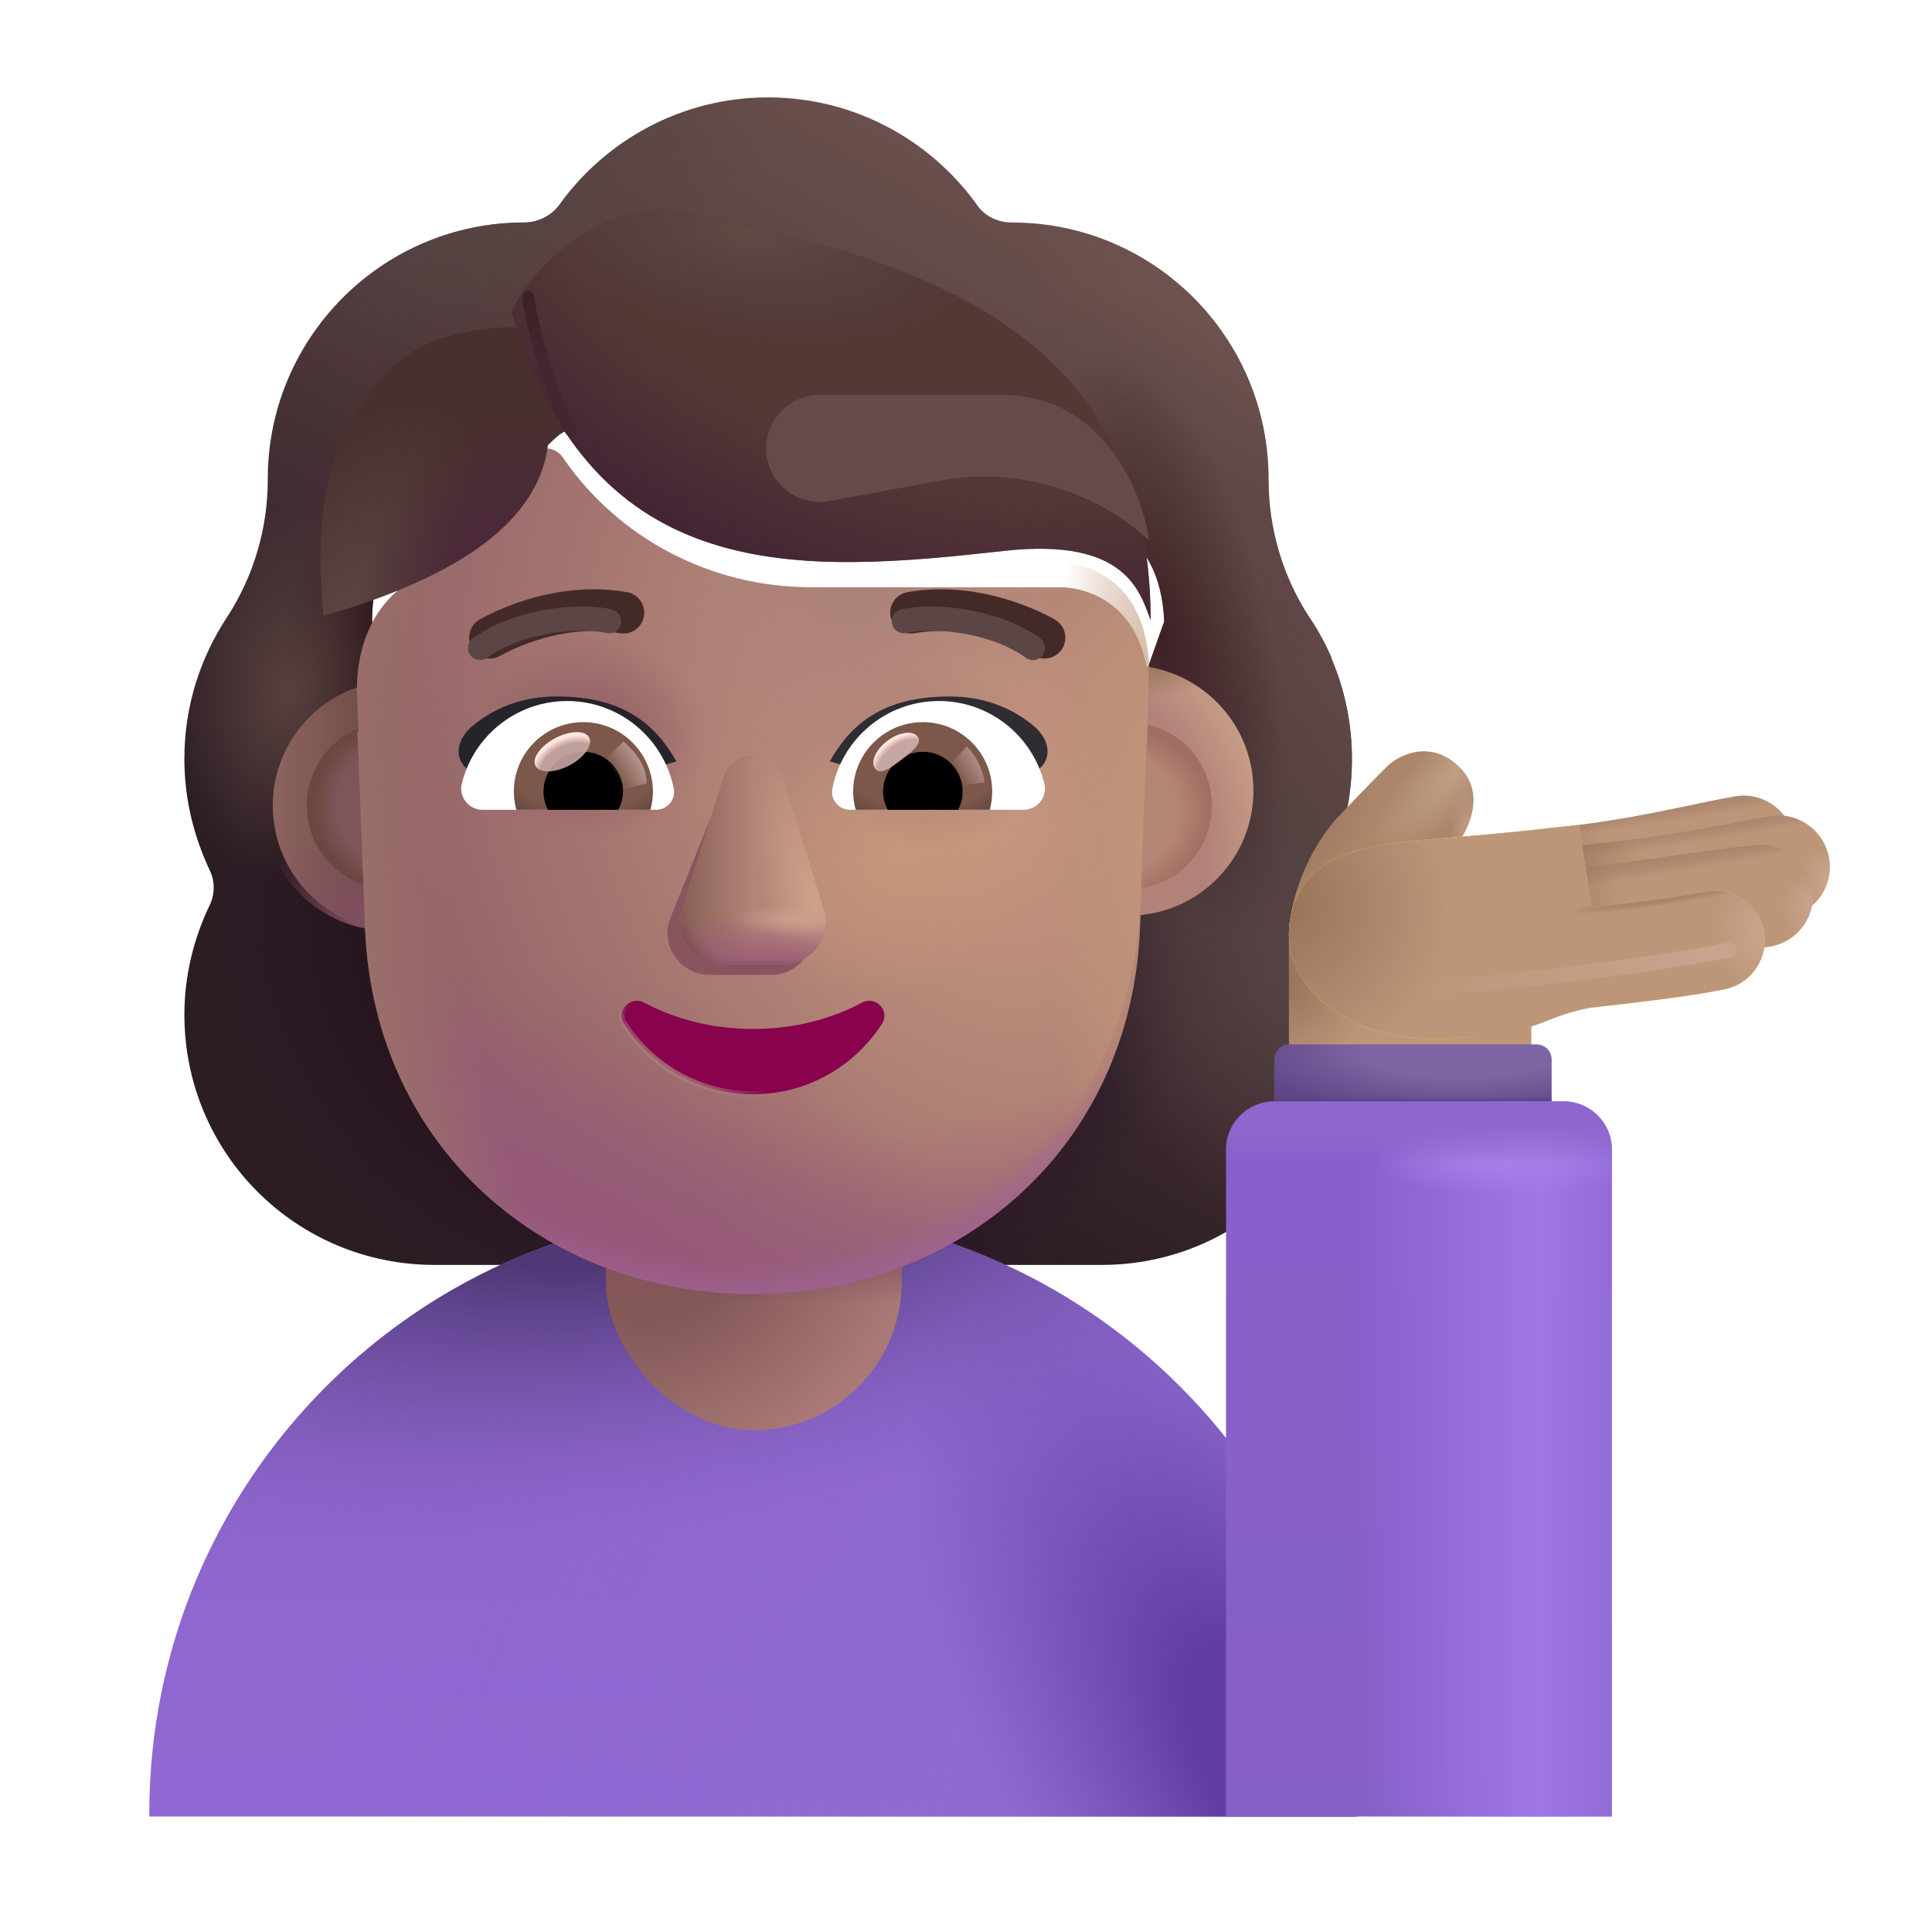 <svg width="32" height="32" viewBox="0 0 32 32" fill="none" xmlns="http://www.w3.org/2000/svg">
<g filter="url(#filter0_i_4002_3796)">
<path fill-rule="evenodd" clip-rule="evenodd" d="M21.725 15.159C21.998 14.599 22.142 13.974 22.142 13.322C22.142 12.72 22.018 12.156 21.796 11.641H21.803C21.699 11.408 21.583 11.188 21.441 10.981L21.438 10.977C20.995 10.299 20.761 9.504 20.761 8.696V8.683C20.761 6.338 18.858 4.435 16.512 4.435C16.278 4.435 16.056 4.331 15.926 4.135C15.157 3.067 13.893 2.363 12.473 2.363C11.053 2.363 9.788 3.067 9.02 4.135C8.889 4.318 8.668 4.435 8.433 4.435C8.397 4.435 8.36 4.436 8.324 4.436C6.029 4.495 4.185 6.374 4.185 8.683V8.696C4.185 9.504 3.951 10.299 3.508 10.977L3.505 10.981C3.063 11.658 2.804 12.451 2.804 13.322C2.804 13.987 2.96 14.599 3.221 15.159C3.312 15.342 3.312 15.563 3.221 15.746C2.96 16.293 2.804 16.906 2.804 17.557C2.804 19.851 4.654 21.701 6.948 21.701H17.998C20.291 21.701 22.142 19.851 22.142 17.557C22.142 16.906 21.985 16.293 21.725 15.746C21.634 15.563 21.634 15.342 21.725 15.159ZM5.938 11.718H5.922L7.466 14.751C7.625 18.36 9.033 14.751 12.473 14.751C15.913 14.751 17.413 18.768 17.571 15.159L19.034 11.043C18.965 9.44 17.803 9.327 17.571 9.327H13.425C11.788 9.327 10.243 8.526 9.319 7.173C9.16 6.949 8.83 6.989 8.724 7.238L8.619 7.488C8.328 8.211 7.774 8.762 7.087 9.078C7.067 9.084 7.044 9.094 7.021 9.104C6.998 9.114 6.975 9.124 6.955 9.13C6.651 9.288 5.938 9.761 5.912 10.983L5.925 11.377L5.938 11.718Z" fill="url(#paint0_linear_4002_3796)"/>
<path fill-rule="evenodd" clip-rule="evenodd" d="M21.725 15.159C21.998 14.599 22.142 13.974 22.142 13.322C22.142 12.72 22.018 12.156 21.796 11.641H21.803C21.699 11.408 21.583 11.188 21.441 10.981L21.438 10.977C20.995 10.299 20.761 9.504 20.761 8.696V8.683C20.761 6.338 18.858 4.435 16.512 4.435C16.278 4.435 16.056 4.331 15.926 4.135C15.157 3.067 13.893 2.363 12.473 2.363C11.053 2.363 9.788 3.067 9.02 4.135C8.889 4.318 8.668 4.435 8.433 4.435C8.397 4.435 8.36 4.436 8.324 4.436C6.029 4.495 4.185 6.374 4.185 8.683V8.696C4.185 9.504 3.951 10.299 3.508 10.977L3.505 10.981C3.063 11.658 2.804 12.451 2.804 13.322C2.804 13.987 2.96 14.599 3.221 15.159C3.312 15.342 3.312 15.563 3.221 15.746C2.96 16.293 2.804 16.906 2.804 17.557C2.804 19.851 4.654 21.701 6.948 21.701H17.998C20.291 21.701 22.142 19.851 22.142 17.557C22.142 16.906 21.985 16.293 21.725 15.746C21.634 15.563 21.634 15.342 21.725 15.159ZM5.938 11.718H5.922L7.466 14.751C7.625 18.36 9.033 14.751 12.473 14.751C15.913 14.751 17.413 18.768 17.571 15.159L19.034 11.043C18.965 9.44 17.803 9.327 17.571 9.327H13.425C11.788 9.327 10.243 8.526 9.319 7.173C9.16 6.949 8.83 6.989 8.724 7.238L8.619 7.488C8.328 8.211 7.774 8.762 7.087 9.078C7.067 9.084 7.044 9.094 7.021 9.104C6.998 9.114 6.975 9.124 6.955 9.13C6.651 9.288 5.938 9.761 5.912 10.983L5.925 11.377L5.938 11.718Z" fill="url(#paint1_radial_4002_3796)"/>
<path fill-rule="evenodd" clip-rule="evenodd" d="M21.725 15.159C21.998 14.599 22.142 13.974 22.142 13.322C22.142 12.72 22.018 12.156 21.796 11.641H21.803C21.699 11.408 21.583 11.188 21.441 10.981L21.438 10.977C20.995 10.299 20.761 9.504 20.761 8.696V8.683C20.761 6.338 18.858 4.435 16.512 4.435C16.278 4.435 16.056 4.331 15.926 4.135C15.157 3.067 13.893 2.363 12.473 2.363C11.053 2.363 9.788 3.067 9.02 4.135C8.889 4.318 8.668 4.435 8.433 4.435C8.397 4.435 8.36 4.436 8.324 4.436C6.029 4.495 4.185 6.374 4.185 8.683V8.696C4.185 9.504 3.951 10.299 3.508 10.977L3.505 10.981C3.063 11.658 2.804 12.451 2.804 13.322C2.804 13.987 2.96 14.599 3.221 15.159C3.312 15.342 3.312 15.563 3.221 15.746C2.96 16.293 2.804 16.906 2.804 17.557C2.804 19.851 4.654 21.701 6.948 21.701H17.998C20.291 21.701 22.142 19.851 22.142 17.557C22.142 16.906 21.985 16.293 21.725 15.746C21.634 15.563 21.634 15.342 21.725 15.159ZM5.938 11.718H5.922L7.466 14.751C7.625 18.36 9.033 14.751 12.473 14.751C15.913 14.751 17.413 18.768 17.571 15.159L19.034 11.043C18.965 9.44 17.803 9.327 17.571 9.327H13.425C11.788 9.327 10.243 8.526 9.319 7.173C9.16 6.949 8.83 6.989 8.724 7.238L8.619 7.488C8.328 8.211 7.774 8.762 7.087 9.078C7.067 9.084 7.044 9.094 7.021 9.104C6.998 9.114 6.975 9.124 6.955 9.13C6.651 9.288 5.938 9.761 5.912 10.983L5.925 11.377L5.938 11.718Z" fill="url(#paint2_radial_4002_3796)"/>
<path fill-rule="evenodd" clip-rule="evenodd" d="M21.725 15.159C21.998 14.599 22.142 13.974 22.142 13.322C22.142 12.72 22.018 12.156 21.796 11.641H21.803C21.699 11.408 21.583 11.188 21.441 10.981L21.438 10.977C20.995 10.299 20.761 9.504 20.761 8.696V8.683C20.761 6.338 18.858 4.435 16.512 4.435C16.278 4.435 16.056 4.331 15.926 4.135C15.157 3.067 13.893 2.363 12.473 2.363C11.053 2.363 9.788 3.067 9.02 4.135C8.889 4.318 8.668 4.435 8.433 4.435C8.397 4.435 8.36 4.436 8.324 4.436C6.029 4.495 4.185 6.374 4.185 8.683V8.696C4.185 9.504 3.951 10.299 3.508 10.977L3.505 10.981C3.063 11.658 2.804 12.451 2.804 13.322C2.804 13.987 2.96 14.599 3.221 15.159C3.312 15.342 3.312 15.563 3.221 15.746C2.96 16.293 2.804 16.906 2.804 17.557C2.804 19.851 4.654 21.701 6.948 21.701H17.998C20.291 21.701 22.142 19.851 22.142 17.557C22.142 16.906 21.985 16.293 21.725 15.746C21.634 15.563 21.634 15.342 21.725 15.159ZM5.938 11.718H5.922L7.466 14.751C7.625 18.36 9.033 14.751 12.473 14.751C15.913 14.751 17.413 18.768 17.571 15.159L19.034 11.043C18.965 9.44 17.803 9.327 17.571 9.327H13.425C11.788 9.327 10.243 8.526 9.319 7.173C9.16 6.949 8.83 6.989 8.724 7.238L8.619 7.488C8.328 8.211 7.774 8.762 7.087 9.078C7.067 9.084 7.044 9.094 7.021 9.104C6.998 9.114 6.975 9.124 6.955 9.13C6.651 9.288 5.938 9.761 5.912 10.983L5.925 11.377L5.938 11.718Z" fill="url(#paint3_radial_4002_3796)"/>
<path fill-rule="evenodd" clip-rule="evenodd" d="M21.725 15.159C21.998 14.599 22.142 13.974 22.142 13.322C22.142 12.72 22.018 12.156 21.796 11.641H21.803C21.699 11.408 21.583 11.188 21.441 10.981L21.438 10.977C20.995 10.299 20.761 9.504 20.761 8.696V8.683C20.761 6.338 18.858 4.435 16.512 4.435C16.278 4.435 16.056 4.331 15.926 4.135C15.157 3.067 13.893 2.363 12.473 2.363C11.053 2.363 9.788 3.067 9.02 4.135C8.889 4.318 8.668 4.435 8.433 4.435C8.397 4.435 8.36 4.436 8.324 4.436C6.029 4.495 4.185 6.374 4.185 8.683V8.696C4.185 9.504 3.951 10.299 3.508 10.977L3.505 10.981C3.063 11.658 2.804 12.451 2.804 13.322C2.804 13.987 2.96 14.599 3.221 15.159C3.312 15.342 3.312 15.563 3.221 15.746C2.96 16.293 2.804 16.906 2.804 17.557C2.804 19.851 4.654 21.701 6.948 21.701H17.998C20.291 21.701 22.142 19.851 22.142 17.557C22.142 16.906 21.985 16.293 21.725 15.746C21.634 15.563 21.634 15.342 21.725 15.159ZM5.938 11.718H5.922L7.466 14.751C7.625 18.36 9.033 14.751 12.473 14.751C15.913 14.751 17.413 18.768 17.571 15.159L19.034 11.043C18.965 9.44 17.803 9.327 17.571 9.327H13.425C11.788 9.327 10.243 8.526 9.319 7.173C9.16 6.949 8.83 6.989 8.724 7.238L8.619 7.488C8.328 8.211 7.774 8.762 7.087 9.078C7.067 9.084 7.044 9.094 7.021 9.104C6.998 9.114 6.975 9.124 6.955 9.13C6.651 9.288 5.938 9.761 5.912 10.983L5.925 11.377L5.938 11.718Z" fill="url(#paint4_radial_4002_3796)"/>
<path fill-rule="evenodd" clip-rule="evenodd" d="M21.725 15.159C21.998 14.599 22.142 13.974 22.142 13.322C22.142 12.72 22.018 12.156 21.796 11.641H21.803C21.699 11.408 21.583 11.188 21.441 10.981L21.438 10.977C20.995 10.299 20.761 9.504 20.761 8.696V8.683C20.761 6.338 18.858 4.435 16.512 4.435C16.278 4.435 16.056 4.331 15.926 4.135C15.157 3.067 13.893 2.363 12.473 2.363C11.053 2.363 9.788 3.067 9.02 4.135C8.889 4.318 8.668 4.435 8.433 4.435C8.397 4.435 8.36 4.436 8.324 4.436C6.029 4.495 4.185 6.374 4.185 8.683V8.696C4.185 9.504 3.951 10.299 3.508 10.977L3.505 10.981C3.063 11.658 2.804 12.451 2.804 13.322C2.804 13.987 2.96 14.599 3.221 15.159C3.312 15.342 3.312 15.563 3.221 15.746C2.96 16.293 2.804 16.906 2.804 17.557C2.804 19.851 4.654 21.701 6.948 21.701H17.998C20.291 21.701 22.142 19.851 22.142 17.557C22.142 16.906 21.985 16.293 21.725 15.746C21.634 15.563 21.634 15.342 21.725 15.159ZM5.938 11.718H5.922L7.466 14.751C7.625 18.36 9.033 14.751 12.473 14.751C15.913 14.751 17.413 18.768 17.571 15.159L19.034 11.043C18.965 9.44 17.803 9.327 17.571 9.327H13.425C11.788 9.327 10.243 8.526 9.319 7.173C9.16 6.949 8.83 6.989 8.724 7.238L8.619 7.488C8.328 8.211 7.774 8.762 7.087 9.078C7.067 9.084 7.044 9.094 7.021 9.104C6.998 9.114 6.975 9.124 6.955 9.13C6.651 9.288 5.938 9.761 5.912 10.983L5.925 11.377L5.938 11.718Z" fill="url(#paint5_radial_4002_3796)"/>
<path fill-rule="evenodd" clip-rule="evenodd" d="M21.725 15.159C21.998 14.599 22.142 13.974 22.142 13.322C22.142 12.72 22.018 12.156 21.796 11.641H21.803C21.699 11.408 21.583 11.188 21.441 10.981L21.438 10.977C20.995 10.299 20.761 9.504 20.761 8.696V8.683C20.761 6.338 18.858 4.435 16.512 4.435C16.278 4.435 16.056 4.331 15.926 4.135C15.157 3.067 13.893 2.363 12.473 2.363C11.053 2.363 9.788 3.067 9.02 4.135C8.889 4.318 8.668 4.435 8.433 4.435C8.397 4.435 8.36 4.436 8.324 4.436C6.029 4.495 4.185 6.374 4.185 8.683V8.696C4.185 9.504 3.951 10.299 3.508 10.977L3.505 10.981C3.063 11.658 2.804 12.451 2.804 13.322C2.804 13.987 2.96 14.599 3.221 15.159C3.312 15.342 3.312 15.563 3.221 15.746C2.96 16.293 2.804 16.906 2.804 17.557C2.804 19.851 4.654 21.701 6.948 21.701H17.998C20.291 21.701 22.142 19.851 22.142 17.557C22.142 16.906 21.985 16.293 21.725 15.746C21.634 15.563 21.634 15.342 21.725 15.159ZM5.938 11.718H5.922L7.466 14.751C7.625 18.36 9.033 14.751 12.473 14.751C15.913 14.751 17.413 18.768 17.571 15.159L19.034 11.043C18.965 9.44 17.803 9.327 17.571 9.327H13.425C11.788 9.327 10.243 8.526 9.319 7.173C9.16 6.949 8.83 6.989 8.724 7.238L8.619 7.488C8.328 8.211 7.774 8.762 7.087 9.078C7.067 9.084 7.044 9.094 7.021 9.104C6.998 9.114 6.975 9.124 6.955 9.13C6.651 9.288 5.938 9.761 5.912 10.983L5.925 11.377L5.938 11.718Z" fill="url(#paint6_radial_4002_3796)"/>
<path fill-rule="evenodd" clip-rule="evenodd" d="M21.725 15.159C21.998 14.599 22.142 13.974 22.142 13.322C22.142 12.72 22.018 12.156 21.796 11.641H21.803C21.699 11.408 21.583 11.188 21.441 10.981L21.438 10.977C20.995 10.299 20.761 9.504 20.761 8.696V8.683C20.761 6.338 18.858 4.435 16.512 4.435C16.278 4.435 16.056 4.331 15.926 4.135C15.157 3.067 13.893 2.363 12.473 2.363C11.053 2.363 9.788 3.067 9.02 4.135C8.889 4.318 8.668 4.435 8.433 4.435C8.397 4.435 8.36 4.436 8.324 4.436C6.029 4.495 4.185 6.374 4.185 8.683V8.696C4.185 9.504 3.951 10.299 3.508 10.977L3.505 10.981C3.063 11.658 2.804 12.451 2.804 13.322C2.804 13.987 2.96 14.599 3.221 15.159C3.312 15.342 3.312 15.563 3.221 15.746C2.96 16.293 2.804 16.906 2.804 17.557C2.804 19.851 4.654 21.701 6.948 21.701H17.998C20.291 21.701 22.142 19.851 22.142 17.557C22.142 16.906 21.985 16.293 21.725 15.746C21.634 15.563 21.634 15.342 21.725 15.159ZM5.938 11.718H5.922L7.466 14.751C7.625 18.36 9.033 14.751 12.473 14.751C15.913 14.751 17.413 18.768 17.571 15.159L19.034 11.043C18.965 9.44 17.803 9.327 17.571 9.327H13.425C11.788 9.327 10.243 8.526 9.319 7.173C9.16 6.949 8.83 6.989 8.724 7.238L8.619 7.488C8.328 8.211 7.774 8.762 7.087 9.078C7.067 9.084 7.044 9.094 7.021 9.104C6.998 9.114 6.975 9.124 6.955 9.13C6.651 9.288 5.938 9.761 5.912 10.983L5.925 11.377L5.938 11.718Z" fill="url(#paint7_radial_4002_3796)"/>
<path fill-rule="evenodd" clip-rule="evenodd" d="M21.725 15.159C21.998 14.599 22.142 13.974 22.142 13.322C22.142 12.72 22.018 12.156 21.796 11.641H21.803C21.699 11.408 21.583 11.188 21.441 10.981L21.438 10.977C20.995 10.299 20.761 9.504 20.761 8.696V8.683C20.761 6.338 18.858 4.435 16.512 4.435C16.278 4.435 16.056 4.331 15.926 4.135C15.157 3.067 13.893 2.363 12.473 2.363C11.053 2.363 9.788 3.067 9.02 4.135C8.889 4.318 8.668 4.435 8.433 4.435C8.397 4.435 8.36 4.436 8.324 4.436C6.029 4.495 4.185 6.374 4.185 8.683V8.696C4.185 9.504 3.951 10.299 3.508 10.977L3.505 10.981C3.063 11.658 2.804 12.451 2.804 13.322C2.804 13.987 2.96 14.599 3.221 15.159C3.312 15.342 3.312 15.563 3.221 15.746C2.96 16.293 2.804 16.906 2.804 17.557C2.804 19.851 4.654 21.701 6.948 21.701H17.998C20.291 21.701 22.142 19.851 22.142 17.557C22.142 16.906 21.985 16.293 21.725 15.746C21.634 15.563 21.634 15.342 21.725 15.159ZM5.938 11.718H5.922L7.466 14.751C7.625 18.36 9.033 14.751 12.473 14.751C15.913 14.751 17.413 18.768 17.571 15.159L19.034 11.043C18.965 9.44 17.803 9.327 17.571 9.327H13.425C11.788 9.327 10.243 8.526 9.319 7.173C9.16 6.949 8.83 6.989 8.724 7.238L8.619 7.488C8.328 8.211 7.774 8.762 7.087 9.078C7.067 9.084 7.044 9.094 7.021 9.104C6.998 9.114 6.975 9.124 6.955 9.13C6.651 9.288 5.938 9.761 5.912 10.983L5.925 11.377L5.938 11.718Z" fill="url(#paint8_radial_4002_3796)"/>
<path fill-rule="evenodd" clip-rule="evenodd" d="M21.725 15.159C21.998 14.599 22.142 13.974 22.142 13.322C22.142 12.72 22.018 12.156 21.796 11.641H21.803C21.699 11.408 21.583 11.188 21.441 10.981L21.438 10.977C20.995 10.299 20.761 9.504 20.761 8.696V8.683C20.761 6.338 18.858 4.435 16.512 4.435C16.278 4.435 16.056 4.331 15.926 4.135C15.157 3.067 13.893 2.363 12.473 2.363C11.053 2.363 9.788 3.067 9.02 4.135C8.889 4.318 8.668 4.435 8.433 4.435C8.397 4.435 8.36 4.436 8.324 4.436C6.029 4.495 4.185 6.374 4.185 8.683V8.696C4.185 9.504 3.951 10.299 3.508 10.977L3.505 10.981C3.063 11.658 2.804 12.451 2.804 13.322C2.804 13.987 2.96 14.599 3.221 15.159C3.312 15.342 3.312 15.563 3.221 15.746C2.96 16.293 2.804 16.906 2.804 17.557C2.804 19.851 4.654 21.701 6.948 21.701H17.998C20.291 21.701 22.142 19.851 22.142 17.557C22.142 16.906 21.985 16.293 21.725 15.746C21.634 15.563 21.634 15.342 21.725 15.159ZM5.938 11.718H5.922L7.466 14.751C7.625 18.36 9.033 14.751 12.473 14.751C15.913 14.751 17.413 18.768 17.571 15.159L19.034 11.043C18.965 9.44 17.803 9.327 17.571 9.327H13.425C11.788 9.327 10.243 8.526 9.319 7.173C9.16 6.949 8.83 6.989 8.724 7.238L8.619 7.488C8.328 8.211 7.774 8.762 7.087 9.078C7.067 9.084 7.044 9.094 7.021 9.104C6.998 9.114 6.975 9.124 6.955 9.13C6.651 9.288 5.938 9.761 5.912 10.983L5.925 11.377L5.938 11.718Z" fill="url(#paint9_radial_4002_3796)"/>
<path fill-rule="evenodd" clip-rule="evenodd" d="M21.725 15.159C21.998 14.599 22.142 13.974 22.142 13.322C22.142 12.72 22.018 12.156 21.796 11.641H21.803C21.699 11.408 21.583 11.188 21.441 10.981L21.438 10.977C20.995 10.299 20.761 9.504 20.761 8.696V8.683C20.761 6.338 18.858 4.435 16.512 4.435C16.278 4.435 16.056 4.331 15.926 4.135C15.157 3.067 13.893 2.363 12.473 2.363C11.053 2.363 9.788 3.067 9.02 4.135C8.889 4.318 8.668 4.435 8.433 4.435C8.397 4.435 8.36 4.436 8.324 4.436C6.029 4.495 4.185 6.374 4.185 8.683V8.696C4.185 9.504 3.951 10.299 3.508 10.977L3.505 10.981C3.063 11.658 2.804 12.451 2.804 13.322C2.804 13.987 2.96 14.599 3.221 15.159C3.312 15.342 3.312 15.563 3.221 15.746C2.96 16.293 2.804 16.906 2.804 17.557C2.804 19.851 4.654 21.701 6.948 21.701H17.998C20.291 21.701 22.142 19.851 22.142 17.557C22.142 16.906 21.985 16.293 21.725 15.746C21.634 15.563 21.634 15.342 21.725 15.159ZM5.938 11.718H5.922L7.466 14.751C7.625 18.36 9.033 14.751 12.473 14.751C15.913 14.751 17.413 18.768 17.571 15.159L19.034 11.043C18.965 9.44 17.803 9.327 17.571 9.327H13.425C11.788 9.327 10.243 8.526 9.319 7.173C9.16 6.949 8.83 6.989 8.724 7.238L8.619 7.488C8.328 8.211 7.774 8.762 7.087 9.078C7.067 9.084 7.044 9.094 7.021 9.104C6.998 9.114 6.975 9.124 6.955 9.13C6.651 9.288 5.938 9.761 5.912 10.983L5.925 11.377L5.938 11.718Z" fill="url(#paint10_radial_4002_3796)"/>
<path fill-rule="evenodd" clip-rule="evenodd" d="M21.725 15.159C21.998 14.599 22.142 13.974 22.142 13.322C22.142 12.72 22.018 12.156 21.796 11.641H21.803C21.699 11.408 21.583 11.188 21.441 10.981L21.438 10.977C20.995 10.299 20.761 9.504 20.761 8.696V8.683C20.761 6.338 18.858 4.435 16.512 4.435C16.278 4.435 16.056 4.331 15.926 4.135C15.157 3.067 13.893 2.363 12.473 2.363C11.053 2.363 9.788 3.067 9.02 4.135C8.889 4.318 8.668 4.435 8.433 4.435C8.397 4.435 8.36 4.436 8.324 4.436C6.029 4.495 4.185 6.374 4.185 8.683V8.696C4.185 9.504 3.951 10.299 3.508 10.977L3.505 10.981C3.063 11.658 2.804 12.451 2.804 13.322C2.804 13.987 2.96 14.599 3.221 15.159C3.312 15.342 3.312 15.563 3.221 15.746C2.96 16.293 2.804 16.906 2.804 17.557C2.804 19.851 4.654 21.701 6.948 21.701H17.998C20.291 21.701 22.142 19.851 22.142 17.557C22.142 16.906 21.985 16.293 21.725 15.746C21.634 15.563 21.634 15.342 21.725 15.159ZM5.938 11.718H5.922L7.466 14.751C7.625 18.36 9.033 14.751 12.473 14.751C15.913 14.751 17.413 18.768 17.571 15.159L19.034 11.043C18.965 9.44 17.803 9.327 17.571 9.327H13.425C11.788 9.327 10.243 8.526 9.319 7.173C9.16 6.949 8.83 6.989 8.724 7.238L8.619 7.488C8.328 8.211 7.774 8.762 7.087 9.078C7.067 9.084 7.044 9.094 7.021 9.104C6.998 9.114 6.975 9.124 6.955 9.13C6.651 9.288 5.938 9.761 5.912 10.983L5.925 11.377L5.938 11.718Z" fill="url(#paint11_radial_4002_3796)"/>
</g>
<path d="M12.473 20.036C6.95 20.036 2.473 24.513 2.473 30.036V30.087H22.473V30.036C22.473 24.513 17.996 20.036 12.473 20.036Z" fill="url(#paint12_linear_4002_3796)"/>
<path d="M12.473 20.036C6.95 20.036 2.473 24.513 2.473 30.036V30.087H22.473V30.036C22.473 24.513 17.996 20.036 12.473 20.036Z" fill="url(#paint13_radial_4002_3796)"/>
<path d="M12.473 20.036C6.95 20.036 2.473 24.513 2.473 30.036V30.087H22.473V30.036C22.473 24.513 17.996 20.036 12.473 20.036Z" fill="url(#paint14_radial_4002_3796)"/>
<path d="M12.473 20.036C6.95 20.036 2.473 24.513 2.473 30.036V30.087H22.473V30.036C22.473 24.513 17.996 20.036 12.473 20.036Z" fill="url(#paint15_radial_4002_3796)"/>
<rect x="10.035" y="17.009" width="4.898" height="6.68" rx="2.449" fill="url(#paint16_radial_4002_3796)"/>
<rect x="10.035" y="17.009" width="4.898" height="6.68" rx="2.449" fill="url(#paint17_linear_4002_3796)"/>
<g filter="url(#filter1_i_4002_3796)">
<rect x="21.349" y="15.789" width="4.015" height="2.016" fill="#BD9679"/>
<rect x="21.349" y="15.789" width="4.015" height="2.016" fill="url(#paint18_radial_4002_3796)"/>
<rect x="21.349" y="15.789" width="4.015" height="2.016" fill="url(#paint19_radial_4002_3796)"/>
<rect x="21.349" y="15.789" width="4.015" height="2.016" fill="url(#paint20_radial_4002_3796)"/>
</g>
<g filter="url(#filter2_i_4002_3796)">
<path d="M22.121 13.876C21.567 14.524 21.381 15.293 21.36 15.634L23.207 15.532L24.094 14.349C24.383 13.966 24.633 13.329 24.059 12.907C23.593 12.565 23.113 12.841 22.957 13.013C22.895 13.07 22.709 13.257 22.121 13.876Z" fill="url(#paint21_radial_4002_3796)"/>
<path d="M22.121 13.876C21.567 14.524 21.381 15.293 21.36 15.634L23.207 15.532L24.094 14.349C24.383 13.966 24.633 13.329 24.059 12.907C23.593 12.565 23.113 12.841 22.957 13.013C22.895 13.07 22.709 13.257 22.121 13.876Z" fill="url(#paint22_radial_4002_3796)"/>
<path d="M22.121 13.876C21.567 14.524 21.381 15.293 21.36 15.634L23.207 15.532L24.094 14.349C24.383 13.966 24.633 13.329 24.059 12.907C23.593 12.565 23.113 12.841 22.957 13.013C22.895 13.07 22.709 13.257 22.121 13.876Z" fill="url(#paint23_radial_4002_3796)"/>
</g>
<g filter="url(#filter3_i_4002_3796)">
<path fill-rule="evenodd" clip-rule="evenodd" d="M29.716 14.181C29.798 14.643 29.489 15.084 29.027 15.166C28.879 15.192 28.689 15.232 28.464 15.279C27.811 15.415 26.87 15.611 25.858 15.707C25.39 15.751 24.976 15.408 24.931 14.94C24.887 14.473 25.23 14.058 25.697 14.014C26.607 13.928 27.376 13.768 28.015 13.634C28.276 13.58 28.514 13.53 28.731 13.492C29.194 13.41 29.635 13.719 29.716 14.181Z" fill="#BD9679"/>
<path fill-rule="evenodd" clip-rule="evenodd" d="M29.716 14.181C29.798 14.643 29.489 15.084 29.027 15.166C28.879 15.192 28.689 15.232 28.464 15.279C27.811 15.415 26.87 15.611 25.858 15.707C25.39 15.751 24.976 15.408 24.931 14.94C24.887 14.473 25.23 14.058 25.697 14.014C26.607 13.928 27.376 13.768 28.015 13.634C28.276 13.58 28.514 13.53 28.731 13.492C29.194 13.41 29.635 13.719 29.716 14.181Z" fill="url(#paint24_radial_4002_3796)"/>
<path fill-rule="evenodd" clip-rule="evenodd" d="M29.716 14.181C29.798 14.643 29.489 15.084 29.027 15.166C28.879 15.192 28.689 15.232 28.464 15.279C27.811 15.415 26.87 15.611 25.858 15.707C25.39 15.751 24.976 15.408 24.931 14.94C24.887 14.473 25.23 14.058 25.697 14.014C26.607 13.928 27.376 13.768 28.015 13.634C28.276 13.58 28.514 13.53 28.731 13.492C29.194 13.41 29.635 13.719 29.716 14.181Z" fill="url(#paint25_radial_4002_3796)"/>
<path fill-rule="evenodd" clip-rule="evenodd" d="M29.716 14.181C29.798 14.643 29.489 15.084 29.027 15.166C28.879 15.192 28.689 15.232 28.464 15.279C27.811 15.415 26.87 15.611 25.858 15.707C25.39 15.751 24.976 15.408 24.931 14.94C24.887 14.473 25.23 14.058 25.697 14.014C26.607 13.928 27.376 13.768 28.015 13.634C28.276 13.58 28.514 13.53 28.731 13.492C29.194 13.41 29.635 13.719 29.716 14.181Z" fill="url(#paint26_radial_4002_3796)"/>
</g>
<g filter="url(#filter4_i_4002_3796)">
<path fill-rule="evenodd" clip-rule="evenodd" d="M30.294 14.509C30.376 14.972 30.067 15.413 29.605 15.494C29.485 15.515 29.347 15.541 29.192 15.57C28.53 15.694 27.566 15.875 26.459 15.98C25.992 16.024 25.577 15.681 25.533 15.214C25.489 14.746 25.832 14.332 26.299 14.287C27.319 14.191 28.188 14.028 28.851 13.904C29.017 13.873 29.17 13.845 29.309 13.82C29.772 13.739 30.213 14.047 30.294 14.509Z" fill="#BD9679"/>
<path fill-rule="evenodd" clip-rule="evenodd" d="M30.294 14.509C30.376 14.972 30.067 15.413 29.605 15.494C29.485 15.515 29.347 15.541 29.192 15.57C28.53 15.694 27.566 15.875 26.459 15.98C25.992 16.024 25.577 15.681 25.533 15.214C25.489 14.746 25.832 14.332 26.299 14.287C27.319 14.191 28.188 14.028 28.851 13.904C29.017 13.873 29.17 13.845 29.309 13.82C29.772 13.739 30.213 14.047 30.294 14.509Z" fill="url(#paint27_radial_4002_3796)"/>
<path fill-rule="evenodd" clip-rule="evenodd" d="M30.294 14.509C30.376 14.972 30.067 15.413 29.605 15.494C29.485 15.515 29.347 15.541 29.192 15.57C28.53 15.694 27.566 15.875 26.459 15.98C25.992 16.024 25.577 15.681 25.533 15.214C25.489 14.746 25.832 14.332 26.299 14.287C27.319 14.191 28.188 14.028 28.851 13.904C29.017 13.873 29.17 13.845 29.309 13.82C29.772 13.739 30.213 14.047 30.294 14.509Z" fill="url(#paint28_radial_4002_3796)"/>
<path fill-rule="evenodd" clip-rule="evenodd" d="M30.294 14.509C30.376 14.972 30.067 15.413 29.605 15.494C29.485 15.515 29.347 15.541 29.192 15.57C28.53 15.694 27.566 15.875 26.459 15.98C25.992 16.024 25.577 15.681 25.533 15.214C25.489 14.746 25.832 14.332 26.299 14.287C27.319 14.191 28.188 14.028 28.851 13.904C29.017 13.873 29.17 13.845 29.309 13.82C29.772 13.739 30.213 14.047 30.294 14.509Z" fill="url(#paint29_radial_4002_3796)"/>
</g>
<g filter="url(#filter5_i_4002_3796)">
<path fill-rule="evenodd" clip-rule="evenodd" d="M30.023 15.067C30.064 15.535 29.718 15.947 29.25 15.988C28.929 16.017 28.511 16.076 27.99 16.15L27.96 16.154C27.435 16.229 26.827 16.315 26.173 16.385C25.707 16.435 25.288 16.098 25.237 15.631C25.187 15.164 25.524 14.745 25.991 14.695C26.613 14.628 27.195 14.546 27.721 14.471C27.742 14.468 27.764 14.465 27.785 14.462C28.276 14.392 28.734 14.327 29.102 14.295C29.569 14.254 29.982 14.6 30.023 15.067Z" fill="#BD9679"/>
<path fill-rule="evenodd" clip-rule="evenodd" d="M30.023 15.067C30.064 15.535 29.718 15.947 29.25 15.988C28.929 16.017 28.511 16.076 27.99 16.15L27.96 16.154C27.435 16.229 26.827 16.315 26.173 16.385C25.707 16.435 25.288 16.098 25.237 15.631C25.187 15.164 25.524 14.745 25.991 14.695C26.613 14.628 27.195 14.546 27.721 14.471C27.742 14.468 27.764 14.465 27.785 14.462C28.276 14.392 28.734 14.327 29.102 14.295C29.569 14.254 29.982 14.6 30.023 15.067Z" fill="url(#paint30_radial_4002_3796)"/>
<path fill-rule="evenodd" clip-rule="evenodd" d="M30.023 15.067C30.064 15.535 29.718 15.947 29.25 15.988C28.929 16.017 28.511 16.076 27.99 16.15L27.96 16.154C27.435 16.229 26.827 16.315 26.173 16.385C25.707 16.435 25.288 16.098 25.237 15.631C25.187 15.164 25.524 14.745 25.991 14.695C26.613 14.628 27.195 14.546 27.721 14.471C27.742 14.468 27.764 14.465 27.785 14.462C28.276 14.392 28.734 14.327 29.102 14.295C29.569 14.254 29.982 14.6 30.023 15.067Z" fill="url(#paint31_radial_4002_3796)"/>
<path fill-rule="evenodd" clip-rule="evenodd" d="M30.023 15.067C30.064 15.535 29.718 15.947 29.25 15.988C28.929 16.017 28.511 16.076 27.99 16.15L27.96 16.154C27.435 16.229 26.827 16.315 26.173 16.385C25.707 16.435 25.288 16.098 25.237 15.631C25.187 15.164 25.524 14.745 25.991 14.695C26.613 14.628 27.195 14.546 27.721 14.471C27.742 14.468 27.764 14.465 27.785 14.462C28.276 14.392 28.734 14.327 29.102 14.295C29.569 14.254 29.982 14.6 30.023 15.067Z" fill="url(#paint32_radial_4002_3796)"/>
</g>
<g filter="url(#filter6_i_4002_3796)">
<path fill-rule="evenodd" clip-rule="evenodd" d="M25.66 14.017C25.332 14.053 24.89 14.102 24.063 14.172C23.988 14.178 23.911 14.184 23.834 14.19C22.775 14.273 21.561 14.367 21.368 15.535C21.169 16.738 22.551 17.677 24.199 17.489C24.793 17.422 25.066 17.336 25.374 17.238C25.617 17.162 25.882 17.078 26.341 16.991C27.258 16.889 28.1 16.785 28.575 16.683C29.021 16.587 29.305 16.149 29.209 15.703C29.114 15.258 28.675 14.974 28.23 15.069C27.861 15.148 27.177 15.236 26.356 15.329L26.153 13.966C25.992 13.98 25.844 13.996 25.66 14.017Z" fill="#FFCA37"/>
<path fill-rule="evenodd" clip-rule="evenodd" d="M25.66 14.017C25.332 14.053 24.89 14.102 24.063 14.172C23.988 14.178 23.911 14.184 23.834 14.19C22.775 14.273 21.561 14.367 21.368 15.535C21.169 16.738 22.551 17.677 24.199 17.489C24.793 17.422 25.066 17.336 25.374 17.238C25.617 17.162 25.882 17.078 26.341 16.991C27.258 16.889 28.1 16.785 28.575 16.683C29.021 16.587 29.305 16.149 29.209 15.703C29.114 15.258 28.675 14.974 28.23 15.069C27.861 15.148 27.177 15.236 26.356 15.329L26.153 13.966C25.992 13.98 25.844 13.996 25.66 14.017Z" fill="url(#paint33_radial_4002_3796)"/>
<path fill-rule="evenodd" clip-rule="evenodd" d="M25.66 14.017C25.332 14.053 24.89 14.102 24.063 14.172C23.988 14.178 23.911 14.184 23.834 14.19C22.775 14.273 21.561 14.367 21.368 15.535C21.169 16.738 22.551 17.677 24.199 17.489C24.793 17.422 25.066 17.336 25.374 17.238C25.617 17.162 25.882 17.078 26.341 16.991C27.258 16.889 28.1 16.785 28.575 16.683C29.021 16.587 29.305 16.149 29.209 15.703C29.114 15.258 28.675 14.974 28.23 15.069C27.861 15.148 27.177 15.236 26.356 15.329L26.153 13.966C25.992 13.98 25.844 13.996 25.66 14.017Z" fill="url(#paint34_radial_4002_3796)"/>
<path fill-rule="evenodd" clip-rule="evenodd" d="M25.66 14.017C25.332 14.053 24.89 14.102 24.063 14.172C23.988 14.178 23.911 14.184 23.834 14.19C22.775 14.273 21.561 14.367 21.368 15.535C21.169 16.738 22.551 17.677 24.199 17.489C24.793 17.422 25.066 17.336 25.374 17.238C25.617 17.162 25.882 17.078 26.341 16.991C27.258 16.889 28.1 16.785 28.575 16.683C29.021 16.587 29.305 16.149 29.209 15.703C29.114 15.258 28.675 14.974 28.23 15.069C27.861 15.148 27.177 15.236 26.356 15.329L26.153 13.966C25.992 13.98 25.844 13.996 25.66 14.017Z" fill="url(#paint35_linear_4002_3796)"/>
</g>
<g filter="url(#filter7_i_4002_3796)">
<path d="M25.66 14.017C25.332 14.053 24.891 14.102 24.063 14.172C23.988 14.178 23.911 14.184 23.834 14.19C22.775 14.273 21.561 14.367 21.368 15.535C21.169 16.738 22.551 17.677 24.2 17.489C24.793 17.422 25.073 17.394 25.381 17.297C25.624 17.22 25.882 17.078 26.341 16.991C27.258 16.889 28.1 16.785 28.575 16.683C29.021 16.587 29.305 16.149 29.209 15.703C29.114 15.258 28.675 14.974 28.23 15.069C27.861 15.148 27.177 15.236 26.356 15.329L26.153 13.966C25.992 13.98 25.844 13.996 25.66 14.017Z" fill="#BD9679"/>
<path d="M25.66 14.017C25.332 14.053 24.891 14.102 24.063 14.172C23.988 14.178 23.911 14.184 23.834 14.19C22.775 14.273 21.561 14.367 21.368 15.535C21.169 16.738 22.551 17.677 24.2 17.489C24.793 17.422 25.073 17.394 25.381 17.297C25.624 17.22 25.882 17.078 26.341 16.991C27.258 16.889 28.1 16.785 28.575 16.683C29.021 16.587 29.305 16.149 29.209 15.703C29.114 15.258 28.675 14.974 28.23 15.069C27.861 15.148 27.177 15.236 26.356 15.329L26.153 13.966C25.992 13.98 25.844 13.996 25.66 14.017Z" fill="url(#paint36_radial_4002_3796)"/>
<path d="M25.66 14.017C25.332 14.053 24.891 14.102 24.063 14.172C23.988 14.178 23.911 14.184 23.834 14.19C22.775 14.273 21.561 14.367 21.368 15.535C21.169 16.738 22.551 17.677 24.2 17.489C24.793 17.422 25.073 17.394 25.381 17.297C25.624 17.22 25.882 17.078 26.341 16.991C27.258 16.889 28.1 16.785 28.575 16.683C29.021 16.587 29.305 16.149 29.209 15.703C29.114 15.258 28.675 14.974 28.23 15.069C27.861 15.148 27.177 15.236 26.356 15.329L26.153 13.966C25.992 13.98 25.844 13.996 25.66 14.017Z" fill="url(#paint37_radial_4002_3796)"/>
<path d="M25.66 14.017C25.332 14.053 24.891 14.102 24.063 14.172C23.988 14.178 23.911 14.184 23.834 14.19C22.775 14.273 21.561 14.367 21.368 15.535C21.169 16.738 22.551 17.677 24.2 17.489C24.793 17.422 25.073 17.394 25.381 17.297C25.624 17.22 25.882 17.078 26.341 16.991C27.258 16.889 28.1 16.785 28.575 16.683C29.021 16.587 29.305 16.149 29.209 15.703C29.114 15.258 28.675 14.974 28.23 15.069C27.861 15.148 27.177 15.236 26.356 15.329L26.153 13.966C25.992 13.98 25.844 13.996 25.66 14.017Z" fill="url(#paint38_radial_4002_3796)"/>
</g>
<path d="M21.106 17.548C21.106 17.41 21.218 17.298 21.356 17.298H25.45C25.587 17.298 25.7 17.41 25.7 17.548V19.188H21.106V17.548Z" fill="url(#paint39_radial_4002_3796)"/>
<path d="M21.106 17.548C21.106 17.41 21.218 17.298 21.356 17.298H25.45C25.587 17.298 25.7 17.41 25.7 17.548V19.188H21.106V17.548Z" fill="url(#paint40_linear_4002_3796)"/>
<g filter="url(#filter8_i_4002_3796)">
<path d="M20.207 19.043C20.207 18.601 20.565 18.243 21.007 18.243H25.798C26.24 18.243 26.598 18.601 26.598 19.043V30.087H20.207V19.043Z" fill="url(#paint41_linear_4002_3796)"/>
<path d="M20.207 19.043C20.207 18.601 20.565 18.243 21.007 18.243H25.798C26.24 18.243 26.598 18.601 26.598 19.043V30.087H20.207V19.043Z" fill="url(#paint42_linear_4002_3796)"/>
<path d="M20.207 19.043C20.207 18.601 20.565 18.243 21.007 18.243H25.798C26.24 18.243 26.598 18.601 26.598 19.043V30.087H20.207V19.043Z" fill="url(#paint43_radial_4002_3796)"/>
<path d="M20.207 19.043C20.207 18.601 20.565 18.243 21.007 18.243H25.798C26.24 18.243 26.598 18.601 26.598 19.043V30.087H20.207V19.043Z" fill="url(#paint44_linear_4002_3796)"/>
</g>
<g filter="url(#filter9_f_4002_3796)">
<path d="M23.667 16.363C24.516 16.305 26.699 16.1 28.64 15.739" stroke="url(#paint45_linear_4002_3796)" stroke-width="0.25" stroke-linecap="round"/>
</g>
<g filter="url(#filter10_i_4002_3796)">
<path d="M6.44 15.416C7.584 15.416 8.511 14.489 8.511 13.344C8.511 12.2 7.584 11.272 6.44 11.272C5.295 11.272 4.368 12.2 4.368 13.344C4.368 14.489 5.295 15.416 6.44 15.416Z" fill="url(#paint46_linear_4002_3796)"/>
</g>
<path d="M6.44 15.416C7.584 15.416 8.511 14.489 8.511 13.344C8.511 12.2 7.584 11.272 6.44 11.272C5.295 11.272 4.368 12.2 4.368 13.344C4.368 14.489 5.295 15.416 6.44 15.416Z" fill="url(#paint47_radial_4002_3796)"/>
<g filter="url(#filter11_i_4002_3796)">
<path d="M18.689 15.416C19.833 15.416 20.761 14.489 20.761 13.344C20.761 12.2 19.833 11.272 18.689 11.272C17.544 11.272 16.617 12.2 16.617 13.344C16.617 14.489 17.544 15.416 18.689 15.416Z" fill="url(#paint48_radial_4002_3796)"/>
<path d="M18.689 15.416C19.833 15.416 20.761 14.489 20.761 13.344C20.761 12.2 19.833 11.272 18.689 11.272C17.544 11.272 16.617 12.2 16.617 13.344C16.617 14.489 17.544 15.416 18.689 15.416Z" fill="url(#paint49_radial_4002_3796)"/>
</g>
<g filter="url(#filter12_f_4002_3796)">
<path d="M18.689 14.727C19.453 14.727 20.072 14.108 20.072 13.344C20.072 12.58 19.453 11.961 18.689 11.961C17.925 11.961 17.306 12.58 17.306 13.344C17.306 14.108 17.925 14.727 18.689 14.727Z" fill="#B38574"/>
<path d="M18.689 14.727C19.453 14.727 20.072 14.108 20.072 13.344C20.072 12.58 19.453 11.961 18.689 11.961C17.925 11.961 17.306 12.58 17.306 13.344C17.306 14.108 17.925 14.727 18.689 14.727Z" fill="url(#paint50_radial_4002_3796)"/>
</g>
<g filter="url(#filter13_f_4002_3796)">
<path d="M6.464 14.727C7.228 14.727 7.847 14.108 7.847 13.344C7.847 12.58 7.228 11.961 6.464 11.961C5.701 11.961 5.081 12.58 5.081 13.344C5.081 14.108 5.701 14.727 6.464 14.727Z" fill="#7E555A"/>
<path d="M6.464 14.727C7.228 14.727 7.847 14.108 7.847 13.344C7.847 12.58 7.228 11.961 6.464 11.961C5.701 11.961 5.081 12.58 5.081 13.344C5.081 14.108 5.701 14.727 6.464 14.727Z" fill="url(#paint51_radial_4002_3796)"/>
</g>
<g filter="url(#filter14_i_4002_3796)">
<path d="M5.922 11.718H5.938L5.925 11.377L5.912 10.983C5.938 9.761 6.651 9.288 6.955 9.13C6.975 9.124 6.998 9.114 7.021 9.104C7.044 9.094 7.067 9.084 7.087 9.078C7.774 8.762 8.328 8.211 8.619 7.488L8.724 7.238C8.83 6.989 9.16 6.949 9.319 7.173C10.243 8.526 11.788 9.327 13.425 9.327H17.571C17.803 9.327 18.965 9.44 19.034 11.043L18.881 15C18.722 18.608 15.904 21.031 12.464 21.031C9.025 21.031 6.207 18.608 6.048 15L5.922 11.718Z" fill="url(#paint52_radial_4002_3796)"/>
<path d="M5.922 11.718H5.938L5.925 11.377L5.912 10.983C5.938 9.761 6.651 9.288 6.955 9.13C6.975 9.124 6.998 9.114 7.021 9.104C7.044 9.094 7.067 9.084 7.087 9.078C7.774 8.762 8.328 8.211 8.619 7.488L8.724 7.238C8.83 6.989 9.16 6.949 9.319 7.173C10.243 8.526 11.788 9.327 13.425 9.327H17.571C17.803 9.327 18.965 9.44 19.034 11.043L18.881 15C18.722 18.608 15.904 21.031 12.464 21.031C9.025 21.031 6.207 18.608 6.048 15L5.922 11.718Z" fill="url(#paint53_radial_4002_3796)"/>
<path d="M5.922 11.718H5.938L5.925 11.377L5.912 10.983C5.938 9.761 6.651 9.288 6.955 9.13C6.975 9.124 6.998 9.114 7.021 9.104C7.044 9.094 7.067 9.084 7.087 9.078C7.774 8.762 8.328 8.211 8.619 7.488L8.724 7.238C8.83 6.989 9.16 6.949 9.319 7.173C10.243 8.526 11.788 9.327 13.425 9.327H17.571C17.803 9.327 18.965 9.44 19.034 11.043L18.881 15C18.722 18.608 15.904 21.031 12.464 21.031C9.025 21.031 6.207 18.608 6.048 15L5.922 11.718Z" fill="url(#paint54_radial_4002_3796)"/>
<path d="M5.922 11.718H5.938L5.925 11.377L5.912 10.983C5.938 9.761 6.651 9.288 6.955 9.13C6.975 9.124 6.998 9.114 7.021 9.104C7.044 9.094 7.067 9.084 7.087 9.078C7.774 8.762 8.328 8.211 8.619 7.488L8.724 7.238C8.83 6.989 9.16 6.949 9.319 7.173C10.243 8.526 11.788 9.327 13.425 9.327H17.571C17.803 9.327 18.965 9.44 19.034 11.043L18.881 15C18.722 18.608 15.904 21.031 12.464 21.031C9.025 21.031 6.207 18.608 6.048 15L5.922 11.718Z" fill="url(#paint55_radial_4002_3796)"/>
<path d="M5.922 11.718H5.938L5.925 11.377L5.912 10.983C5.938 9.761 6.651 9.288 6.955 9.13C6.975 9.124 6.998 9.114 7.021 9.104C7.044 9.094 7.067 9.084 7.087 9.078C7.774 8.762 8.328 8.211 8.619 7.488L8.724 7.238C8.83 6.989 9.16 6.949 9.319 7.173C10.243 8.526 11.788 9.327 13.425 9.327H17.571C17.803 9.327 18.965 9.44 19.034 11.043L18.881 15C18.722 18.608 15.904 21.031 12.464 21.031C9.025 21.031 6.207 18.608 6.048 15L5.922 11.718Z" fill="url(#paint56_radial_4002_3796)"/>
<path d="M5.922 11.718H5.938L5.925 11.377L5.912 10.983C5.938 9.761 6.651 9.288 6.955 9.13C6.975 9.124 6.998 9.114 7.021 9.104C7.044 9.094 7.067 9.084 7.087 9.078C7.774 8.762 8.328 8.211 8.619 7.488L8.724 7.238C8.83 6.989 9.16 6.949 9.319 7.173C10.243 8.526 11.788 9.327 13.425 9.327H17.571C17.803 9.327 18.965 9.44 19.034 11.043L18.881 15C18.722 18.608 15.904 21.031 12.464 21.031C9.025 21.031 6.207 18.608 6.048 15L5.922 11.718Z" fill="url(#paint57_radial_4002_3796)"/>
<path d="M5.922 11.718H5.938L5.925 11.377L5.912 10.983C5.938 9.761 6.651 9.288 6.955 9.13C6.975 9.124 6.998 9.114 7.021 9.104C7.044 9.094 7.067 9.084 7.087 9.078C7.774 8.762 8.328 8.211 8.619 7.488L8.724 7.238C8.83 6.989 9.16 6.949 9.319 7.173C10.243 8.526 11.788 9.327 13.425 9.327H17.571C17.803 9.327 18.965 9.44 19.034 11.043L18.881 15C18.722 18.608 15.904 21.031 12.464 21.031C9.025 21.031 6.207 18.608 6.048 15L5.922 11.718Z" fill="url(#paint58_radial_4002_3796)"/>
<path d="M5.922 11.718H5.938L5.925 11.377L5.912 10.983C5.938 9.761 6.651 9.288 6.955 9.13C6.975 9.124 6.998 9.114 7.021 9.104C7.044 9.094 7.067 9.084 7.087 9.078C7.774 8.762 8.328 8.211 8.619 7.488L8.724 7.238C8.83 6.989 9.16 6.949 9.319 7.173C10.243 8.526 11.788 9.327 13.425 9.327H17.571C17.803 9.327 18.965 9.44 19.034 11.043L18.881 15C18.722 18.608 15.904 21.031 12.464 21.031C9.025 21.031 6.207 18.608 6.048 15L5.922 11.718Z" fill="url(#paint59_radial_4002_3796)"/>
<path d="M5.922 11.718H5.938L5.925 11.377L5.912 10.983C5.938 9.761 6.651 9.288 6.955 9.13C6.975 9.124 6.998 9.114 7.021 9.104C7.044 9.094 7.067 9.084 7.087 9.078C7.774 8.762 8.328 8.211 8.619 7.488L8.724 7.238C8.83 6.989 9.16 6.949 9.319 7.173C10.243 8.526 11.788 9.327 13.425 9.327H17.571C17.803 9.327 18.965 9.44 19.034 11.043L18.881 15C18.722 18.608 15.904 21.031 12.464 21.031C9.025 21.031 6.207 18.608 6.048 15L5.922 11.718Z" fill="url(#paint60_radial_4002_3796)"/>
</g>
<path d="M5.922 11.718H5.938L5.925 11.377L5.912 10.983C5.938 9.761 6.651 9.288 6.955 9.13C6.975 9.124 6.998 9.114 7.021 9.104C7.044 9.094 7.067 9.084 7.087 9.078C7.774 8.762 8.328 8.211 8.619 7.488L8.724 7.238C8.83 6.989 9.16 6.949 9.319 7.173C10.243 8.526 11.788 9.327 13.425 9.327H17.571C17.803 9.327 18.965 9.44 19.034 11.043L18.881 15C18.722 18.608 15.904 21.031 12.464 21.031C9.025 21.031 6.207 18.608 6.048 15L5.922 11.718Z" fill="url(#paint61_radial_4002_3796)"/>
<g filter="url(#filter15_f_4002_3796)">
<path d="M11.968 13.057L11.087 15.246C10.948 15.697 11.283 16.147 11.758 16.147H12.77C13.245 16.147 13.58 15.69 13.441 15.246L12.756 13.057C12.61 12.573 12.121 12.573 11.968 13.057Z" fill="#88555F"/>
</g>
<g filter="url(#filter16_f_4002_3796)">
<path d="M11.981 12.879L11.296 15.068C11.157 15.518 11.492 15.969 11.967 15.969H12.979C13.454 15.969 13.789 15.511 13.65 15.068L12.965 12.879C12.819 12.394 12.134 12.394 11.981 12.879Z" fill="#B38578"/>
<path d="M11.981 12.879L11.296 15.068C11.157 15.518 11.492 15.969 11.967 15.969H12.979C13.454 15.969 13.789 15.511 13.65 15.068L12.965 12.879C12.819 12.394 12.134 12.394 11.981 12.879Z" fill="url(#paint62_radial_4002_3796)"/>
<path d="M11.981 12.879L11.296 15.068C11.157 15.518 11.492 15.969 11.967 15.969H12.979C13.454 15.969 13.789 15.511 13.65 15.068L12.965 12.879C12.819 12.394 12.134 12.394 11.981 12.879Z" fill="url(#paint63_linear_4002_3796)"/>
<path d="M11.981 12.879L11.296 15.068C11.157 15.518 11.492 15.969 11.967 15.969H12.979C13.454 15.969 13.789 15.511 13.65 15.068L12.965 12.879C12.819 12.394 12.134 12.394 11.981 12.879Z" fill="url(#paint64_linear_4002_3796)"/>
<path d="M11.981 12.879L11.296 15.068C11.157 15.518 11.492 15.969 11.967 15.969H12.979C13.454 15.969 13.789 15.511 13.65 15.068L12.965 12.879C12.819 12.394 12.134 12.394 11.981 12.879Z" fill="url(#paint65_radial_4002_3796)"/>
</g>
<path d="M11.981 12.879L11.296 15.068C11.157 15.518 11.492 15.969 11.967 15.969H12.979C13.454 15.969 13.789 15.511 13.65 15.068L12.965 12.879C12.819 12.394 12.134 12.394 11.981 12.879Z" fill="url(#paint66_linear_4002_3796)"/>
<path d="M11.981 12.879L11.296 15.068C11.157 15.518 11.492 15.969 11.967 15.969H12.979C13.454 15.969 13.789 15.511 13.65 15.068L12.965 12.879C12.819 12.394 12.134 12.394 11.981 12.879Z" fill="url(#paint67_radial_4002_3796)"/>
<path d="M10.666 16.605L10.666 16.605L10.665 16.605C10.552 16.546 10.434 16.583 10.364 16.658C10.294 16.734 10.268 16.853 10.339 16.959C10.79 17.659 11.577 18.125 12.473 18.125C13.369 18.125 14.156 17.659 14.607 16.959C14.678 16.85 14.652 16.731 14.581 16.655C14.511 16.581 14.393 16.547 14.28 16.605L14.28 16.605L14.28 16.605C13.758 16.884 13.142 17.043 12.473 17.043C11.81 17.043 11.188 16.884 10.666 16.605Z" fill="#88024E" stroke="url(#paint68_linear_4002_3796)" stroke-width="0.1"/>
<g filter="url(#filter17_i_4002_3796)">
<path d="M13.944 12.611C14.285 12.01 14.805 11.536 15.923 11.536C16.413 11.536 16.885 11.671 17.305 12.01C17.651 12.29 17.604 12.648 17.336 12.782L16.62 13.191C15.781 12.919 14.853 12.883 13.944 12.611Z" fill="#2F2C32"/>
</g>
<g filter="url(#filter18_i_4002_3796)">
<path d="M11.003 12.611C10.661 12.01 10.141 11.536 9.023 11.536C8.534 11.536 8.061 11.671 7.642 12.01C7.296 12.29 7.342 12.648 7.61 12.782L8.326 13.191C9.165 12.919 10.093 12.883 11.003 12.611Z" fill="#27232A"/>
</g>
<g filter="url(#filter19_i_4002_3796)">
<path d="M8.098 11.055L8.093 11.058C8.092 11.058 8.092 11.059 8.092 11.059C7.929 11.156 7.717 11.103 7.619 10.94C7.521 10.776 7.574 10.564 7.737 10.466L7.738 10.466L7.739 10.465L7.743 10.462L7.755 10.455C7.765 10.45 7.779 10.442 7.797 10.432C7.833 10.413 7.883 10.387 7.947 10.357C8.073 10.296 8.254 10.219 8.475 10.148C8.912 10.009 9.524 9.891 10.185 10.008C10.373 10.041 10.498 10.22 10.465 10.408C10.432 10.596 10.253 10.721 10.065 10.688C9.551 10.597 9.058 10.687 8.685 10.806C8.499 10.865 8.348 10.93 8.244 10.98C8.192 11.005 8.152 11.025 8.126 11.039C8.113 11.046 8.104 11.052 8.098 11.055Z" fill="#432A28"/>
</g>
<g filter="url(#filter20_i_4002_3796)">
<path fill-rule="evenodd" clip-rule="evenodd" d="M17.278 10.466C17.278 10.466 17.278 10.466 17.1 10.762L17.278 10.466C17.441 10.564 17.495 10.776 17.396 10.94C17.299 11.103 17.087 11.156 16.923 11.059C16.923 11.059 16.923 11.059 16.923 11.058L16.917 11.055C16.911 11.052 16.902 11.046 16.889 11.039C16.863 11.025 16.823 11.005 16.771 10.98C16.668 10.93 16.516 10.865 16.331 10.806C15.957 10.687 15.464 10.597 14.95 10.688C14.762 10.721 14.583 10.596 14.55 10.408C14.517 10.22 14.643 10.041 14.83 10.008C15.491 9.891 16.103 10.009 16.541 10.148C16.761 10.219 16.942 10.296 17.069 10.357C17.132 10.387 17.183 10.413 17.218 10.432C17.236 10.442 17.25 10.45 17.26 10.455L17.272 10.462L17.276 10.465L17.277 10.466L17.278 10.466Z" fill="#432A28"/>
</g>
<path d="M15.552 11.611C16.393 11.611 17.103 12.191 17.296 12.975C17.354 13.199 17.181 13.413 16.951 13.413H14.079C13.896 13.413 13.75 13.246 13.786 13.063C13.948 12.238 14.674 11.611 15.552 11.611Z" fill="white"/>
<path d="M15.285 11.961C15.922 11.961 16.434 12.478 16.434 13.11C16.434 13.215 16.419 13.319 16.393 13.413H14.173C14.146 13.314 14.131 13.215 14.131 13.11C14.131 12.478 14.648 11.961 15.285 11.961Z" fill="url(#paint69_radial_4002_3796)"/>
<path d="M14.627 13.11C14.627 12.745 14.92 12.452 15.285 12.452C15.651 12.452 15.944 12.745 15.944 13.11C15.944 13.22 15.917 13.325 15.87 13.413H14.706C14.653 13.325 14.627 13.22 14.627 13.11Z" fill="black"/>
<g filter="url(#filter21_f_4002_3796)">
<path d="M15.201 12.204C15.283 12.314 15.111 12.447 14.917 12.593C14.722 12.738 14.578 12.841 14.496 12.731C14.414 12.621 14.506 12.415 14.7 12.269C14.895 12.124 15.119 12.095 15.201 12.204Z" fill="#C7A7A3"/>
<path d="M15.201 12.204C15.283 12.314 15.111 12.447 14.917 12.593C14.722 12.738 14.578 12.841 14.496 12.731C14.414 12.621 14.506 12.415 14.7 12.269C14.895 12.124 15.119 12.095 15.201 12.204Z" fill="url(#paint70_radial_4002_3796)"/>
</g>
<g filter="url(#filter22_f_4002_3796)">
<path d="M16.309 12.959C16.266 12.662 16.093 12.438 16.011 12.363L15.676 12.73L15.827 13.024L16.309 12.959Z" fill="url(#paint71_linear_4002_3796)"/>
</g>
<path d="M9.394 11.611C8.553 11.611 7.843 12.191 7.65 12.975C7.592 13.199 7.765 13.413 7.994 13.413H10.867C11.05 13.413 11.196 13.246 11.16 13.063C10.998 12.238 10.267 11.611 9.394 11.611Z" fill="white"/>
<path d="M9.661 11.961C9.023 11.961 8.511 12.478 8.511 13.11C8.511 13.215 8.527 13.319 8.553 13.413H10.773C10.799 13.314 10.815 13.215 10.815 13.11C10.81 12.478 10.298 11.961 9.661 11.961Z" fill="url(#paint72_radial_4002_3796)"/>
<path d="M10.319 13.11C10.319 12.745 10.026 12.452 9.661 12.452C9.295 12.452 9.002 12.745 9.002 13.11C9.002 13.22 9.029 13.325 9.076 13.413H10.24C10.287 13.325 10.319 13.22 10.319 13.11Z" fill="black"/>
<g filter="url(#filter23_f_4002_3796)">
<path d="M10.71 12.975C10.71 12.604 10.409 12.356 10.327 12.282L9.956 12.641L10.184 13.106L10.71 12.975Z" fill="url(#paint73_linear_4002_3796)"/>
</g>
<g filter="url(#filter24_f_4002_3796)">
<ellipse cx="9.314" cy="12.452" rx="0.502" ry="0.254" transform="rotate(-27.914 9.314 12.452)" fill="#C7A7A3" fill-opacity="0.9"/>
<ellipse cx="9.314" cy="12.452" rx="0.502" ry="0.254" transform="rotate(-27.914 9.314 12.452)" fill="url(#paint74_radial_4002_3796)"/>
</g>
<g filter="url(#filter25_f_4002_3796)">
<path d="M14.97 10.289C15.386 10.188 16.419 10.239 17.109 10.733" stroke="#5B4545" stroke-width="0.4" stroke-linecap="round"/>
</g>
<g filter="url(#filter26_f_4002_3796)">
<path d="M10.089 10.289C9.674 10.188 8.641 10.239 7.951 10.733" stroke="#5B4545" stroke-width="0.4" stroke-linecap="round"/>
</g>
<g filter="url(#filter27_if_4002_3796)">
<path d="M5.946 5.634C6.674 4.862 8.053 4.861 8.69 4.976L9.199 6.638C8.874 6.587 8.819 6.636 8.575 6.873C8.397 8.28 6.802 9.135 4.858 9.702C4.667 7.782 4.998 6.638 5.946 5.634Z" fill="#49302E"/>
<path d="M5.946 5.634C6.674 4.862 8.053 4.861 8.69 4.976L9.199 6.638C8.874 6.587 8.819 6.636 8.575 6.873C8.397 8.28 6.802 9.135 4.858 9.702C4.667 7.782 4.998 6.638 5.946 5.634Z" fill="url(#paint75_radial_4002_3796)"/>
<path d="M5.946 5.634C6.674 4.862 8.053 4.861 8.69 4.976L9.199 6.638C8.874 6.587 8.819 6.636 8.575 6.873C8.397 8.28 6.802 9.135 4.858 9.702C4.667 7.782 4.998 6.638 5.946 5.634Z" fill="url(#paint76_radial_4002_3796)"/>
</g>
<g filter="url(#filter28_if_4002_3796)">
<path d="M11.696 3.313C10.238 2.991 8.928 4.446 8.777 4.985C10.131 9.55 13.558 9.3 16.941 8.924C18.966 8.699 19.185 9.622 19.358 10.068C19.358 5.004 15.052 4.054 11.733 3.321L11.696 3.313Z" fill="#553836"/>
<path d="M11.696 3.313C10.238 2.991 8.928 4.446 8.777 4.985C10.131 9.55 13.558 9.3 16.941 8.924C18.966 8.699 19.185 9.622 19.358 10.068C19.358 5.004 15.052 4.054 11.733 3.321L11.696 3.313Z" fill="url(#paint77_radial_4002_3796)"/>
<path d="M11.696 3.313C10.238 2.991 8.928 4.446 8.777 4.985C10.131 9.55 13.558 9.3 16.941 8.924C18.966 8.699 19.185 9.622 19.358 10.068C19.358 5.004 15.052 4.054 11.733 3.321L11.696 3.313Z" fill="url(#paint78_radial_4002_3796)"/>
</g>
<g filter="url(#filter29_f_4002_3796)">
<path d="M8.75 4.921C8.78 5.234 9.052 6.41 9.452 7.122" stroke="url(#paint79_linear_4002_3796)" stroke-width="0.2" stroke-linecap="round"/>
</g>
<g filter="url(#filter30_f_4002_3796)">
<path d="M15.572 7.961L13.736 8.298C13.192 8.399 12.69 7.98 12.69 7.427C12.69 6.938 13.086 6.541 13.575 6.541H16.589C18.372 6.541 18.962 8.337 19.034 8.951C18.098 8.098 16.817 7.732 15.572 7.961Z" fill="#664A4A"/>
</g>
<defs>
<filter id="filter0_i_4002_3796" x="2.804" y="1.613" width="19.588" height="20.088" filterUnits="userSpaceOnUse" color-interpolation-filters="sRGB">
<feFlood flood-opacity="0" result="BackgroundImageFix"/>
<feBlend mode="normal" in="SourceGraphic" in2="BackgroundImageFix" result="shape"/>
<feColorMatrix in="SourceAlpha" type="matrix" values="0 0 0 0 0 0 0 0 0 0 0 0 0 0 0 0 0 0 127 0" result="hardAlpha"/>
<feOffset dx="0.25" dy="-0.75"/>
<feGaussianBlur stdDeviation="0.75"/>
<feComposite in2="hardAlpha" operator="arithmetic" k2="-1" k3="1"/>
<feColorMatrix type="matrix" values="0 0 0 0 0.263 0 0 0 0 0.133 0 0 0 0 0.184 0 0 0 1 0"/>
<feBlend mode="normal" in2="shape" result="effect1_innerShadow_4002_3796"/>
</filter>
<filter id="filter1_i_4002_3796" x="21.349" y="15.489" width="4.015" height="2.316" filterUnits="userSpaceOnUse" color-interpolation-filters="sRGB">
<feFlood flood-opacity="0" result="BackgroundImageFix"/>
<feBlend mode="normal" in="SourceGraphic" in2="BackgroundImageFix" result="shape"/>
<feColorMatrix in="SourceAlpha" type="matrix" values="0 0 0 0 0 0 0 0 0 0 0 0 0 0 0 0 0 0 127 0" result="hardAlpha"/>
<feOffset dy="-0.3"/>
<feGaussianBlur stdDeviation="0.3"/>
<feComposite in2="hardAlpha" operator="arithmetic" k2="-1" k3="1"/>
<feColorMatrix type="matrix" values="0 0 0 0 0.624 0 0 0 0 0.376 0 0 0 0 0.439 0 0 0 1 0"/>
<feBlend mode="normal" in2="shape" result="effect1_innerShadow_4002_3796"/>
</filter>
<filter id="filter2_i_4002_3796" x="21.36" y="12.444" width="3.045" height="3.19" filterUnits="userSpaceOnUse" color-interpolation-filters="sRGB">
<feFlood flood-opacity="0" result="BackgroundImageFix"/>
<feBlend mode="normal" in="SourceGraphic" in2="BackgroundImageFix" result="shape"/>
<feColorMatrix in="SourceAlpha" type="matrix" values="0 0 0 0 0 0 0 0 0 0 0 0 0 0 0 0 0 0 127 0" result="hardAlpha"/>
<feOffset dy="-0.3"/>
<feGaussianBlur stdDeviation="0.3"/>
<feComposite in2="hardAlpha" operator="arithmetic" k2="-1" k3="1"/>
<feColorMatrix type="matrix" values="0 0 0 0 0.624 0 0 0 0 0.376 0 0 0 0 0.439 0 0 0 1 0"/>
<feBlend mode="normal" in2="shape" result="effect1_innerShadow_4002_3796"/>
</filter>
<filter id="filter3_i_4002_3796" x="24.927" y="13.179" width="4.802" height="2.532" filterUnits="userSpaceOnUse" color-interpolation-filters="sRGB">
<feFlood flood-opacity="0" result="BackgroundImageFix"/>
<feBlend mode="normal" in="SourceGraphic" in2="BackgroundImageFix" result="shape"/>
<feColorMatrix in="SourceAlpha" type="matrix" values="0 0 0 0 0 0 0 0 0 0 0 0 0 0 0 0 0 0 127 0" result="hardAlpha"/>
<feOffset dy="-0.3"/>
<feGaussianBlur stdDeviation="0.3"/>
<feComposite in2="hardAlpha" operator="arithmetic" k2="-1" k3="1"/>
<feColorMatrix type="matrix" values="0 0 0 0 0.624 0 0 0 0 0.376 0 0 0 0 0.439 0 0 0 1 0"/>
<feBlend mode="normal" in2="shape" result="effect1_innerShadow_4002_3796"/>
</filter>
<filter id="filter4_i_4002_3796" x="25.529" y="13.507" width="4.778" height="2.477" filterUnits="userSpaceOnUse" color-interpolation-filters="sRGB">
<feFlood flood-opacity="0" result="BackgroundImageFix"/>
<feBlend mode="normal" in="SourceGraphic" in2="BackgroundImageFix" result="shape"/>
<feColorMatrix in="SourceAlpha" type="matrix" values="0 0 0 0 0 0 0 0 0 0 0 0 0 0 0 0 0 0 127 0" result="hardAlpha"/>
<feOffset dy="-0.3"/>
<feGaussianBlur stdDeviation="0.3"/>
<feComposite in2="hardAlpha" operator="arithmetic" k2="-1" k3="1"/>
<feColorMatrix type="matrix" values="0 0 0 0 0.624 0 0 0 0 0.376 0 0 0 0 0.439 0 0 0 1 0"/>
<feBlend mode="normal" in2="shape" result="effect1_innerShadow_4002_3796"/>
</filter>
<filter id="filter5_i_4002_3796" x="25.232" y="13.992" width="4.794" height="2.399" filterUnits="userSpaceOnUse" color-interpolation-filters="sRGB">
<feFlood flood-opacity="0" result="BackgroundImageFix"/>
<feBlend mode="normal" in="SourceGraphic" in2="BackgroundImageFix" result="shape"/>
<feColorMatrix in="SourceAlpha" type="matrix" values="0 0 0 0 0 0 0 0 0 0 0 0 0 0 0 0 0 0 127 0" result="hardAlpha"/>
<feOffset dy="-0.3"/>
<feGaussianBlur stdDeviation="0.3"/>
<feComposite in2="hardAlpha" operator="arithmetic" k2="-1" k3="1"/>
<feColorMatrix type="matrix" values="0 0 0 0 0.624 0 0 0 0 0.376 0 0 0 0 0.439 0 0 0 1 0"/>
<feBlend mode="normal" in2="shape" result="effect1_innerShadow_4002_3796"/>
</filter>
<filter id="filter6_i_4002_3796" x="21.349" y="13.666" width="7.879" height="3.847" filterUnits="userSpaceOnUse" color-interpolation-filters="sRGB">
<feFlood flood-opacity="0" result="BackgroundImageFix"/>
<feBlend mode="normal" in="SourceGraphic" in2="BackgroundImageFix" result="shape"/>
<feColorMatrix in="SourceAlpha" type="matrix" values="0 0 0 0 0 0 0 0 0 0 0 0 0 0 0 0 0 0 127 0" result="hardAlpha"/>
<feOffset dy="-0.3"/>
<feGaussianBlur stdDeviation="0.3"/>
<feComposite in2="hardAlpha" operator="arithmetic" k2="-1" k3="1"/>
<feColorMatrix type="matrix" values="0 0 0 0 0.933 0 0 0 0 0.604 0 0 0 0 0.094 0 0 0 1 0"/>
<feBlend mode="normal" in2="shape" result="effect1_innerShadow_4002_3796"/>
</filter>
<filter id="filter7_i_4002_3796" x="21.349" y="13.666" width="7.879" height="3.847" filterUnits="userSpaceOnUse" color-interpolation-filters="sRGB">
<feFlood flood-opacity="0" result="BackgroundImageFix"/>
<feBlend mode="normal" in="SourceGraphic" in2="BackgroundImageFix" result="shape"/>
<feColorMatrix in="SourceAlpha" type="matrix" values="0 0 0 0 0 0 0 0 0 0 0 0 0 0 0 0 0 0 127 0" result="hardAlpha"/>
<feOffset dy="-0.3"/>
<feGaussianBlur stdDeviation="0.3"/>
<feComposite in2="hardAlpha" operator="arithmetic" k2="-1" k3="1"/>
<feColorMatrix type="matrix" values="0 0 0 0 0.624 0 0 0 0 0.376 0 0 0 0 0.439 0 0 0 1 0"/>
<feBlend mode="normal" in2="shape" result="effect1_innerShadow_4002_3796"/>
</filter>
<filter id="filter8_i_4002_3796" x="20.207" y="18.243" width="6.491" height="11.844" filterUnits="userSpaceOnUse" color-interpolation-filters="sRGB">
<feFlood flood-opacity="0" result="BackgroundImageFix"/>
<feBlend mode="normal" in="SourceGraphic" in2="BackgroundImageFix" result="shape"/>
<feColorMatrix in="SourceAlpha" type="matrix" values="0 0 0 0 0 0 0 0 0 0 0 0 0 0 0 0 0 0 127 0" result="hardAlpha"/>
<feOffset dx="0.1"/>
<feGaussianBlur stdDeviation="0.25"/>
<feComposite in2="hardAlpha" operator="arithmetic" k2="-1" k3="1"/>
<feColorMatrix type="matrix" values="0 0 0 0 0.42 0 0 0 0 0.29 0 0 0 0 0.62 0 0 0 1 0"/>
<feBlend mode="normal" in2="shape" result="effect1_innerShadow_4002_3796"/>
</filter>
<filter id="filter9_f_4002_3796" x="23.292" y="15.364" width="5.722" height="1.374" filterUnits="userSpaceOnUse" color-interpolation-filters="sRGB">
<feFlood flood-opacity="0" result="BackgroundImageFix"/>
<feBlend mode="normal" in="SourceGraphic" in2="BackgroundImageFix" result="shape"/>
<feGaussianBlur stdDeviation="0.125" result="effect1_foregroundBlur_4002_3796"/>
</filter>
<filter id="filter10_i_4002_3796" x="4.368" y="11.272" width="4.294" height="4.144" filterUnits="userSpaceOnUse" color-interpolation-filters="sRGB">
<feFlood flood-opacity="0" result="BackgroundImageFix"/>
<feBlend mode="normal" in="SourceGraphic" in2="BackgroundImageFix" result="shape"/>
<feColorMatrix in="SourceAlpha" type="matrix" values="0 0 0 0 0 0 0 0 0 0 0 0 0 0 0 0 0 0 127 0" result="hardAlpha"/>
<feOffset dx="0.15"/>
<feGaussianBlur stdDeviation="0.25"/>
<feComposite in2="hardAlpha" operator="arithmetic" k2="-1" k3="1"/>
<feColorMatrix type="matrix" values="0 0 0 0 0.608 0 0 0 0 0.459 0 0 0 0 0.404 0 0 0 1 0"/>
<feBlend mode="normal" in2="shape" result="effect1_innerShadow_4002_3796"/>
</filter>
<filter id="filter11_i_4002_3796" x="16.617" y="11.022" width="4.144" height="4.394" filterUnits="userSpaceOnUse" color-interpolation-filters="sRGB">
<feFlood flood-opacity="0" result="BackgroundImageFix"/>
<feBlend mode="normal" in="SourceGraphic" in2="BackgroundImageFix" result="shape"/>
<feColorMatrix in="SourceAlpha" type="matrix" values="0 0 0 0 0 0 0 0 0 0 0 0 0 0 0 0 0 0 127 0" result="hardAlpha"/>
<feOffset dy="-0.25"/>
<feGaussianBlur stdDeviation="0.25"/>
<feComposite in2="hardAlpha" operator="arithmetic" k2="-1" k3="1"/>
<feColorMatrix type="matrix" values="0 0 0 0 0.557 0 0 0 0 0.349 0 0 0 0 0.384 0 0 0 1 0"/>
<feBlend mode="normal" in2="shape" result="effect1_innerShadow_4002_3796"/>
</filter>
<filter id="filter12_f_4002_3796" x="16.806" y="11.461" width="3.766" height="3.766" filterUnits="userSpaceOnUse" color-interpolation-filters="sRGB">
<feFlood flood-opacity="0" result="BackgroundImageFix"/>
<feBlend mode="normal" in="SourceGraphic" in2="BackgroundImageFix" result="shape"/>
<feGaussianBlur stdDeviation="0.25" result="effect1_foregroundBlur_4002_3796"/>
</filter>
<filter id="filter13_f_4002_3796" x="4.731" y="11.611" width="3.466" height="3.466" filterUnits="userSpaceOnUse" color-interpolation-filters="sRGB">
<feFlood flood-opacity="0" result="BackgroundImageFix"/>
<feBlend mode="normal" in="SourceGraphic" in2="BackgroundImageFix" result="shape"/>
<feGaussianBlur stdDeviation="0.175" result="effect1_foregroundBlur_4002_3796"/>
</filter>
<filter id="filter14_i_4002_3796" x="5.912" y="7.026" width="13.122" height="14.405" filterUnits="userSpaceOnUse" color-interpolation-filters="sRGB">
<feFlood flood-opacity="0" result="BackgroundImageFix"/>
<feBlend mode="normal" in="SourceGraphic" in2="BackgroundImageFix" result="shape"/>
<feColorMatrix in="SourceAlpha" type="matrix" values="0 0 0 0 0 0 0 0 0 0 0 0 0 0 0 0 0 0 127 0" result="hardAlpha"/>
<feOffset dy="0.4"/>
<feGaussianBlur stdDeviation="0.3"/>
<feComposite in2="hardAlpha" operator="arithmetic" k2="-1" k3="1"/>
<feColorMatrix type="matrix" values="0 0 0 0 0.408 0 0 0 0 0.224 0 0 0 0 0.251 0 0 0 1 0"/>
<feBlend mode="normal" in2="shape" result="effect1_innerShadow_4002_3796"/>
</filter>
<filter id="filter15_f_4002_3796" x="10.555" y="12.194" width="3.417" height="4.453" filterUnits="userSpaceOnUse" color-interpolation-filters="sRGB">
<feFlood flood-opacity="0" result="BackgroundImageFix"/>
<feBlend mode="normal" in="SourceGraphic" in2="BackgroundImageFix" result="shape"/>
<feGaussianBlur stdDeviation="0.25" result="effect1_foregroundBlur_4002_3796"/>
</filter>
<filter id="filter16_f_4002_3796" x="11.014" y="12.265" width="2.917" height="3.953" filterUnits="userSpaceOnUse" color-interpolation-filters="sRGB">
<feFlood flood-opacity="0" result="BackgroundImageFix"/>
<feBlend mode="normal" in="SourceGraphic" in2="BackgroundImageFix" result="shape"/>
<feGaussianBlur stdDeviation="0.125" result="effect1_foregroundBlur_4002_3796"/>
</filter>
<filter id="filter17_i_4002_3796" x="13.744" y="11.536" width="3.807" height="1.655" filterUnits="userSpaceOnUse" color-interpolation-filters="sRGB">
<feFlood flood-opacity="0" result="BackgroundImageFix"/>
<feBlend mode="normal" in="SourceGraphic" in2="BackgroundImageFix" result="shape"/>
<feColorMatrix in="SourceAlpha" type="matrix" values="0 0 0 0 0 0 0 0 0 0 0 0 0 0 0 0 0 0 127 0" result="hardAlpha"/>
<feOffset dx="-0.2"/>
<feGaussianBlur stdDeviation="0.2"/>
<feComposite in2="hardAlpha" operator="arithmetic" k2="-1" k3="1"/>
<feColorMatrix type="matrix" values="0 0 0 0 0.118 0 0 0 0 0.071 0 0 0 0 0.157 0 0 0 1 0"/>
<feBlend mode="normal" in2="shape" result="effect1_innerShadow_4002_3796"/>
</filter>
<filter id="filter18_i_4002_3796" x="7.396" y="11.536" width="3.807" height="1.655" filterUnits="userSpaceOnUse" color-interpolation-filters="sRGB">
<feFlood flood-opacity="0" result="BackgroundImageFix"/>
<feBlend mode="normal" in="SourceGraphic" in2="BackgroundImageFix" result="shape"/>
<feColorMatrix in="SourceAlpha" type="matrix" values="0 0 0 0 0 0 0 0 0 0 0 0 0 0 0 0 0 0 127 0" result="hardAlpha"/>
<feOffset dx="0.2"/>
<feGaussianBlur stdDeviation="0.125"/>
<feComposite in2="hardAlpha" operator="arithmetic" k2="-1" k3="1"/>
<feColorMatrix type="matrix" values="0 0 0 0 0.086 0 0 0 0 0.055 0 0 0 0 0.114 0 0 0 1 0"/>
<feBlend mode="normal" in2="shape" result="effect1_innerShadow_4002_3796"/>
</filter>
<filter id="filter19_i_4002_3796" x="7.57" y="9.76" width="3.101" height="1.347" filterUnits="userSpaceOnUse" color-interpolation-filters="sRGB">
<feFlood flood-opacity="0" result="BackgroundImageFix"/>
<feBlend mode="normal" in="SourceGraphic" in2="BackgroundImageFix" result="shape"/>
<feColorMatrix in="SourceAlpha" type="matrix" values="0 0 0 0 0 0 0 0 0 0 0 0 0 0 0 0 0 0 127 0" result="hardAlpha"/>
<feOffset dx="0.2" dy="-0.2"/>
<feGaussianBlur stdDeviation="0.15"/>
<feComposite in2="hardAlpha" operator="arithmetic" k2="-1" k3="1"/>
<feColorMatrix type="matrix" values="0 0 0 0 0.212 0 0 0 0 0.122 0 0 0 0 0.125 0 0 0 1 0"/>
<feBlend mode="normal" in2="shape" result="effect1_innerShadow_4002_3796"/>
</filter>
<filter id="filter20_i_4002_3796" x="14.545" y="9.76" width="3.101" height="1.347" filterUnits="userSpaceOnUse" color-interpolation-filters="sRGB">
<feFlood flood-opacity="0" result="BackgroundImageFix"/>
<feBlend mode="normal" in="SourceGraphic" in2="BackgroundImageFix" result="shape"/>
<feColorMatrix in="SourceAlpha" type="matrix" values="0 0 0 0 0 0 0 0 0 0 0 0 0 0 0 0 0 0 127 0" result="hardAlpha"/>
<feOffset dx="0.2" dy="-0.2"/>
<feGaussianBlur stdDeviation="0.15"/>
<feComposite in2="hardAlpha" operator="arithmetic" k2="-1" k3="1"/>
<feColorMatrix type="matrix" values="0 0 0 0 0.212 0 0 0 0 0.122 0 0 0 0 0.125 0 0 0 1 0"/>
<feBlend mode="normal" in2="shape" result="effect1_innerShadow_4002_3796"/>
</filter>
<filter id="filter21_f_4002_3796" x="14.366" y="12.038" width="0.956" height="0.839" filterUnits="userSpaceOnUse" color-interpolation-filters="sRGB">
<feFlood flood-opacity="0" result="BackgroundImageFix"/>
<feBlend mode="normal" in="SourceGraphic" in2="BackgroundImageFix" result="shape"/>
<feGaussianBlur stdDeviation="0.05" result="effect1_foregroundBlur_4002_3796"/>
</filter>
<filter id="filter22_f_4002_3796" x="15.476" y="12.163" width="1.033" height="1.061" filterUnits="userSpaceOnUse" color-interpolation-filters="sRGB">
<feFlood flood-opacity="0" result="BackgroundImageFix"/>
<feBlend mode="normal" in="SourceGraphic" in2="BackgroundImageFix" result="shape"/>
<feGaussianBlur stdDeviation="0.1" result="effect1_foregroundBlur_4002_3796"/>
</filter>
<filter id="filter23_f_4002_3796" x="9.756" y="12.082" width="1.155" height="1.224" filterUnits="userSpaceOnUse" color-interpolation-filters="sRGB">
<feFlood flood-opacity="0" result="BackgroundImageFix"/>
<feBlend mode="normal" in="SourceGraphic" in2="BackgroundImageFix" result="shape"/>
<feGaussianBlur stdDeviation="0.1" result="effect1_foregroundBlur_4002_3796"/>
</filter>
<filter id="filter24_f_4002_3796" x="8.755" y="12.027" width="1.118" height="0.85" filterUnits="userSpaceOnUse" color-interpolation-filters="sRGB">
<feFlood flood-opacity="0" result="BackgroundImageFix"/>
<feBlend mode="normal" in="SourceGraphic" in2="BackgroundImageFix" result="shape"/>
<feGaussianBlur stdDeviation="0.05" result="effect1_foregroundBlur_4002_3796"/>
</filter>
<filter id="filter25_f_4002_3796" x="14.37" y="9.646" width="3.339" height="1.686" filterUnits="userSpaceOnUse" color-interpolation-filters="sRGB">
<feFlood flood-opacity="0" result="BackgroundImageFix"/>
<feBlend mode="normal" in="SourceGraphic" in2="BackgroundImageFix" result="shape"/>
<feGaussianBlur stdDeviation="0.2" result="effect1_foregroundBlur_4002_3796"/>
</filter>
<filter id="filter26_f_4002_3796" x="7.351" y="9.646" width="3.339" height="1.686" filterUnits="userSpaceOnUse" color-interpolation-filters="sRGB">
<feFlood flood-opacity="0" result="BackgroundImageFix"/>
<feBlend mode="normal" in="SourceGraphic" in2="BackgroundImageFix" result="shape"/>
<feGaussianBlur stdDeviation="0.2" result="effect1_foregroundBlur_4002_3796"/>
</filter>
<filter id="filter27_if_4002_3796" x="4.406" y="4.521" width="5.293" height="5.681" filterUnits="userSpaceOnUse" color-interpolation-filters="sRGB">
<feFlood flood-opacity="0" result="BackgroundImageFix"/>
<feBlend mode="normal" in="SourceGraphic" in2="BackgroundImageFix" result="shape"/>
<feColorMatrix in="SourceAlpha" type="matrix" values="0 0 0 0 0 0 0 0 0 0 0 0 0 0 0 0 0 0 127 0" result="hardAlpha"/>
<feOffset dx="0.5" dy="0.5"/>
<feGaussianBlur stdDeviation="0.5"/>
<feComposite in2="hardAlpha" operator="arithmetic" k2="-1" k3="1"/>
<feColorMatrix type="matrix" values="0 0 0 0 0.345 0 0 0 0 0.286 0 0 0 0 0.275 0 0 0 1 0"/>
<feBlend mode="normal" in2="shape" result="effect1_innerShadow_4002_3796"/>
<feGaussianBlur stdDeviation="0.2" result="effect2_foregroundBlur_4002_3796"/>
</filter>
<filter id="filter28_if_4002_3796" x="8.477" y="3.017" width="11.131" height="7.301" filterUnits="userSpaceOnUse" color-interpolation-filters="sRGB">
<feFlood flood-opacity="0" result="BackgroundImageFix"/>
<feBlend mode="normal" in="SourceGraphic" in2="BackgroundImageFix" result="shape"/>
<feColorMatrix in="SourceAlpha" type="matrix" values="0 0 0 0 0 0 0 0 0 0 0 0 0 0 0 0 0 0 127 0" result="hardAlpha"/>
<feOffset dx="-0.3" dy="0.2"/>
<feGaussianBlur stdDeviation="0.4"/>
<feComposite in2="hardAlpha" operator="arithmetic" k2="-1" k3="1"/>
<feColorMatrix type="matrix" values="0 0 0 0 0.416 0 0 0 0 0.318 0 0 0 0 0.306 0 0 0 1 0"/>
<feBlend mode="normal" in2="shape" result="effect1_innerShadow_4002_3796"/>
<feGaussianBlur stdDeviation="0.125" result="effect2_foregroundBlur_4002_3796"/>
</filter>
<filter id="filter29_f_4002_3796" x="8.45" y="4.621" width="1.301" height="2.801" filterUnits="userSpaceOnUse" color-interpolation-filters="sRGB">
<feFlood flood-opacity="0" result="BackgroundImageFix"/>
<feBlend mode="normal" in="SourceGraphic" in2="BackgroundImageFix" result="shape"/>
<feGaussianBlur stdDeviation="0.1" result="effect1_foregroundBlur_4002_3796"/>
</filter>
<filter id="filter30_f_4002_3796" x="11.69" y="5.541" width="8.344" height="4.41" filterUnits="userSpaceOnUse" color-interpolation-filters="sRGB">
<feFlood flood-opacity="0" result="BackgroundImageFix"/>
<feBlend mode="normal" in="SourceGraphic" in2="BackgroundImageFix" result="shape"/>
<feGaussianBlur stdDeviation="0.5" result="effect1_foregroundBlur_4002_3796"/>
</filter>
<linearGradient id="paint0_linear_4002_3796" x1="18.516" y1="4.392" x2="10.617" y2="18.248" gradientUnits="userSpaceOnUse">
<stop stop-color="#6D524E"/>
<stop offset="1" stop-color="#2C1C24"/>
</linearGradient>
<radialGradient id="paint1_radial_4002_3796" cx="0" cy="0" r="1" gradientUnits="userSpaceOnUse" gradientTransform="translate(12.085 16.564) rotate(97.539) scale(5.922 7.397)">
<stop offset="0.591" stop-color="#261326"/>
<stop offset="1" stop-color="#261326" stop-opacity="0"/>
</radialGradient>
<radialGradient id="paint2_radial_4002_3796" cx="0" cy="0" r="1" gradientUnits="userSpaceOnUse" gradientTransform="translate(8.459 16.91) rotate(146.004) scale(4.478 5.883)">
<stop offset="0.258" stop-color="#25131C"/>
<stop offset="1" stop-color="#25131C" stop-opacity="0"/>
</radialGradient>
<radialGradient id="paint3_radial_4002_3796" cx="0" cy="0" r="1" gradientUnits="userSpaceOnUse" gradientTransform="translate(6.236 13.629) rotate(127.405) scale(2.771 2.128)">
<stop offset="0.334" stop-color="#27141E"/>
<stop offset="1" stop-color="#27141E" stop-opacity="0"/>
</radialGradient>
<radialGradient id="paint4_radial_4002_3796" cx="0" cy="0" r="1" gradientUnits="userSpaceOnUse" gradientTransform="translate(6.818 11.018) rotate(121.43) scale(3.187 2.245)">
<stop offset="0.321" stop-color="#230C14"/>
<stop offset="1" stop-color="#230C14" stop-opacity="0"/>
</radialGradient>
<radialGradient id="paint5_radial_4002_3796" cx="0" cy="0" r="1" gradientUnits="userSpaceOnUse" gradientTransform="translate(7.941 2.967) rotate(62.272) scale(3.804 5.28)">
<stop stop-color="#554543"/>
<stop offset="1" stop-color="#554543" stop-opacity="0"/>
</radialGradient>
<radialGradient id="paint6_radial_4002_3796" cx="0" cy="0" r="1" gradientUnits="userSpaceOnUse" gradientTransform="translate(19.984 5.644) rotate(134.998) scale(2.625 3.668)">
<stop stop-color="#6E5350"/>
<stop offset="1" stop-color="#6E5350" stop-opacity="0"/>
</radialGradient>
<radialGradient id="paint7_radial_4002_3796" cx="0" cy="0" r="1" gradientUnits="userSpaceOnUse" gradientTransform="translate(22.142 12.248) rotate(163.779) scale(2.472 5.156)">
<stop stop-color="#604947"/>
<stop offset="1" stop-color="#604947" stop-opacity="0"/>
</radialGradient>
<radialGradient id="paint8_radial_4002_3796" cx="0" cy="0" r="1" gradientUnits="userSpaceOnUse" gradientTransform="translate(21.365 16.651) rotate(165.963) scale(3.737 4.761)">
<stop stop-color="#564544"/>
<stop offset="1" stop-color="#564544" stop-opacity="0"/>
</radialGradient>
<radialGradient id="paint9_radial_4002_3796" cx="0" cy="0" r="1" gradientUnits="userSpaceOnUse" gradientTransform="translate(18.567 9.114) rotate(-108.843) scale(3.606 2.852)">
<stop stop-color="#5F4846"/>
<stop offset="1" stop-color="#5F4846" stop-opacity="0"/>
</radialGradient>
<radialGradient id="paint10_radial_4002_3796" cx="0" cy="0" r="1" gradientUnits="userSpaceOnUse" gradientTransform="translate(4.565 12.201) rotate(5.988) scale(1.947 3.155)">
<stop stop-color="#56413D"/>
<stop offset="1" stop-color="#56413D" stop-opacity="0"/>
</radialGradient>
<radialGradient id="paint11_radial_4002_3796" cx="0" cy="0" r="1" gradientUnits="userSpaceOnUse" gradientTransform="translate(19.056 11.363) rotate(-102.748) scale(4.89 1.765)">
<stop stop-color="#3E2125"/>
<stop offset="1" stop-color="#3E2125" stop-opacity="0"/>
</radialGradient>
<linearGradient id="paint12_linear_4002_3796" x1="12.473" y1="30.602" x2="12.473" y2="25.695" gradientUnits="userSpaceOnUse">
<stop stop-color="#9069D4"/>
<stop offset="1" stop-color="#8D66CE"/>
</linearGradient>
<radialGradient id="paint13_radial_4002_3796" cx="0" cy="0" r="1" gradientUnits="userSpaceOnUse" gradientTransform="translate(21.5 29.445) rotate(-128.9) scale(14.375 17.745)">
<stop offset="0.195" stop-color="#8E6BD1"/>
<stop offset="1" stop-color="#8E6BD1" stop-opacity="0"/>
</radialGradient>
<radialGradient id="paint14_radial_4002_3796" cx="0" cy="0" r="1" gradientUnits="userSpaceOnUse" gradientTransform="translate(10.812 18.945) rotate(80.311) scale(6.499 15.384)">
<stop offset="0.302" stop-color="#503876"/>
<stop offset="1" stop-color="#8460BF" stop-opacity="0"/>
</radialGradient>
<radialGradient id="paint15_radial_4002_3796" cx="0" cy="0" r="1" gradientUnits="userSpaceOnUse" gradientTransform="translate(21.231 29.476) rotate(-120.904) scale(9.577 4.336)">
<stop offset="0.27" stop-color="#613EA5"/>
<stop offset="1" stop-color="#6C4DA8" stop-opacity="0"/>
</radialGradient>
<radialGradient id="paint16_radial_4002_3796" cx="0" cy="0" r="1" gradientUnits="userSpaceOnUse" gradientTransform="translate(10.938 20.349) rotate(48.203) scale(4.842 5.674)">
<stop offset="0.288" stop-color="#835857"/>
<stop offset="0.826" stop-color="#A97976"/>
</radialGradient>
<linearGradient id="paint17_linear_4002_3796" x1="12.442" y1="20.641" x2="12.442" y2="21.585" gradientUnits="userSpaceOnUse">
<stop stop-color="#87505E"/>
<stop offset="1" stop-color="#87505E" stop-opacity="0"/>
</linearGradient>
<radialGradient id="paint18_radial_4002_3796" cx="0" cy="0" r="1" gradientUnits="userSpaceOnUse" gradientTransform="translate(25.404 16.797) rotate(173.114) scale(0.495 0.581)">
<stop stop-color="#CBA68F"/>
<stop offset="1" stop-color="#CBA68F" stop-opacity="0"/>
</radialGradient>
<radialGradient id="paint19_radial_4002_3796" cx="0" cy="0" r="1" gradientUnits="userSpaceOnUse" gradientTransform="translate(24.447 16.492) rotate(82.702) scale(0.063 0.756)">
<stop stop-color="#AB876C"/>
<stop offset="1" stop-color="#886658" stop-opacity="0"/>
<stop offset="1" stop-color="#AB876C" stop-opacity="0"/>
</radialGradient>
<radialGradient id="paint20_radial_4002_3796" cx="0" cy="0" r="1" gradientUnits="userSpaceOnUse" gradientTransform="translate(21.19 16.519) rotate(19.085) scale(1.575 1.595)">
<stop stop-color="#956F58"/>
<stop offset="1" stop-color="#956F58" stop-opacity="0"/>
</radialGradient>
<radialGradient id="paint21_radial_4002_3796" cx="0" cy="0" r="1" gradientUnits="userSpaceOnUse" gradientTransform="translate(24.125 13.062) rotate(134.687) scale(2.022 0.609)">
<stop stop-color="#C29E83"/>
<stop offset="1" stop-color="#AB866A"/>
</radialGradient>
<radialGradient id="paint22_radial_4002_3796" cx="0" cy="0" r="1" gradientUnits="userSpaceOnUse" gradientTransform="translate(24.436 14.189) rotate(167.146) scale(0.382 0.817)">
<stop stop-color="#CBA68F"/>
<stop offset="1" stop-color="#CBA68F" stop-opacity="0"/>
</radialGradient>
<radialGradient id="paint23_radial_4002_3796" cx="0" cy="0" r="1" gradientUnits="userSpaceOnUse" gradientTransform="translate(21.239 13.79) rotate(33.172) scale(1.349 2.024)">
<stop stop-color="#956F58"/>
<stop offset="1" stop-color="#956F58" stop-opacity="0"/>
</radialGradient>
<radialGradient id="paint24_radial_4002_3796" cx="0" cy="0" r="1" gradientUnits="userSpaceOnUse" gradientTransform="translate(29.777 14.595) rotate(173.623) scale(0.591 0.644)">
<stop stop-color="#CBA68F"/>
<stop offset="1" stop-color="#CBA68F" stop-opacity="0"/>
</radialGradient>
<radialGradient id="paint25_radial_4002_3796" cx="0" cy="0" r="1" gradientUnits="userSpaceOnUse" gradientTransform="translate(28.388 13.318) rotate(80.452) scale(0.472 6.139)">
<stop stop-color="#AB876C"/>
<stop offset="1" stop-color="#886658" stop-opacity="0"/>
<stop offset="1" stop-color="#AB876C" stop-opacity="0"/>
</radialGradient>
<radialGradient id="paint26_radial_4002_3796" cx="0" cy="0" r="1" gradientUnits="userSpaceOnUse" gradientTransform="translate(24.738 14.287) rotate(17.753) scale(1.87 1.778)">
<stop stop-color="#956F58"/>
<stop offset="1" stop-color="#956F58" stop-opacity="0"/>
</radialGradient>
<radialGradient id="paint27_radial_4002_3796" cx="0" cy="0" r="1" gradientUnits="userSpaceOnUse" gradientTransform="translate(30.355 14.895) rotate(173.748) scale(0.588 0.628)">
<stop stop-color="#CBA68F"/>
<stop offset="1" stop-color="#CBA68F" stop-opacity="0"/>
</radialGradient>
<radialGradient id="paint28_radial_4002_3796" cx="0" cy="0" r="1" gradientUnits="userSpaceOnUse" gradientTransform="translate(28.973 13.65) rotate(80.263) scale(0.46 6.105)">
<stop stop-color="#AB876C"/>
<stop offset="1" stop-color="#886658" stop-opacity="0"/>
<stop offset="1" stop-color="#AB876C" stop-opacity="0"/>
</radialGradient>
<radialGradient id="paint29_radial_4002_3796" cx="0" cy="0" r="1" gradientUnits="userSpaceOnUse" gradientTransform="translate(25.34 14.595) rotate(17.423) scale(1.857 1.738)">
<stop stop-color="#956F58"/>
<stop offset="1" stop-color="#956F58" stop-opacity="0"/>
</radialGradient>
<radialGradient id="paint30_radial_4002_3796" cx="0" cy="0" r="1" gradientUnits="userSpaceOnUse" gradientTransform="translate(30.074 15.341) rotate(173.991) scale(0.59 0.606)">
<stop stop-color="#CBA68F"/>
<stop offset="1" stop-color="#CBA68F" stop-opacity="0"/>
</radialGradient>
<radialGradient id="paint31_radial_4002_3796" cx="0" cy="0" r="1" gradientUnits="userSpaceOnUse" gradientTransform="translate(28.687 14.141) rotate(79.875) scale(0.444 6.118)">
<stop stop-color="#AB876C"/>
<stop offset="1" stop-color="#886658" stop-opacity="0"/>
<stop offset="1" stop-color="#AB876C" stop-opacity="0"/>
</radialGradient>
<radialGradient id="paint32_radial_4002_3796" cx="0" cy="0" r="1" gradientUnits="userSpaceOnUse" gradientTransform="translate(25.043 15.051) rotate(16.782) scale(1.857 1.681)">
<stop stop-color="#956F58"/>
<stop offset="1" stop-color="#956F58" stop-opacity="0"/>
</radialGradient>
<radialGradient id="paint33_radial_4002_3796" cx="0" cy="0" r="1" gradientUnits="userSpaceOnUse" gradientTransform="translate(29.228 15.679) rotate(169.423) scale(0.9 1.068)">
<stop stop-color="#FFDC47"/>
<stop offset="1" stop-color="#FFDC47" stop-opacity="0"/>
</radialGradient>
<radialGradient id="paint34_radial_4002_3796" cx="0" cy="0" r="1" gradientUnits="userSpaceOnUse" gradientTransform="translate(27.406 15.215) rotate(81.573) scale(0.213 1.765)">
<stop offset="0.382" stop-color="#E4B833"/>
<stop offset="1" stop-color="#E4B833" stop-opacity="0"/>
</radialGradient>
<linearGradient id="paint35_linear_4002_3796" x1="24.679" y1="16.84" x2="26.273" y2="16.527" gradientUnits="userSpaceOnUse">
<stop offset="0.585" stop-color="#FFCA38"/>
<stop offset="1" stop-color="#FFCA38" stop-opacity="0"/>
</linearGradient>
<radialGradient id="paint36_radial_4002_3796" cx="0" cy="0" r="1" gradientUnits="userSpaceOnUse" gradientTransform="translate(29.307 15.739) rotate(173.821) scale(0.97 1.023)">
<stop stop-color="#CBA68F"/>
<stop offset="1" stop-color="#CBA68F" stop-opacity="0"/>
</radialGradient>
<radialGradient id="paint37_radial_4002_3796" cx="0" cy="0" r="1" gradientUnits="userSpaceOnUse" gradientTransform="translate(27.428 15.203) rotate(81.87) scale(0.11 1.48)">
<stop stop-color="#AB876C"/>
<stop offset="1" stop-color="#886658" stop-opacity="0"/>
<stop offset="1" stop-color="#AB876C" stop-opacity="0"/>
</radialGradient>
<radialGradient id="paint38_radial_4002_3796" cx="0" cy="0" r="1" gradientUnits="userSpaceOnUse" gradientTransform="translate(21.038 15.25) rotate(17.232) scale(3.059 2.835)">
<stop stop-color="#956F58"/>
<stop offset="1" stop-color="#956F58" stop-opacity="0"/>
</radialGradient>
<radialGradient id="paint39_radial_4002_3796" cx="0" cy="0" r="1" gradientUnits="userSpaceOnUse" gradientTransform="translate(24.195 17.387) rotate(90) scale(1.055 3.667)">
<stop offset="0.441" stop-color="#7C65A2"/>
<stop offset="1" stop-color="#604789"/>
</radialGradient>
<linearGradient id="paint40_linear_4002_3796" x1="23.574" y1="18.338" x2="23.574" y2="18.164" gradientUnits="userSpaceOnUse">
<stop offset="0.316" stop-color="#533B7C"/>
<stop offset="1" stop-color="#533B7C" stop-opacity="0"/>
</linearGradient>
<linearGradient id="paint41_linear_4002_3796" x1="24.445" y1="19.402" x2="24.445" y2="38.715" gradientUnits="userSpaceOnUse">
<stop stop-color="#8860CB"/>
<stop offset="0.621" stop-color="#8560C7"/>
</linearGradient>
<linearGradient id="paint42_linear_4002_3796" x1="27.859" y1="28.93" x2="22.432" y2="28.93" gradientUnits="userSpaceOnUse">
<stop stop-color="#9F77E5" stop-opacity="0"/>
<stop offset="0.458" stop-color="#9F77E5"/>
<stop offset="1" stop-color="#9F77E5" stop-opacity="0"/>
</linearGradient>
<radialGradient id="paint43_radial_4002_3796" cx="0" cy="0" r="1" gradientUnits="userSpaceOnUse" gradientTransform="translate(24.812 19.227) rotate(180) scale(2.188 0.578)">
<stop stop-color="#A681E6"/>
<stop offset="1" stop-color="#A681E6" stop-opacity="0"/>
</radialGradient>
<linearGradient id="paint44_linear_4002_3796" x1="23.403" y1="18.243" x2="23.403" y2="19.277" gradientUnits="userSpaceOnUse">
<stop offset="0.366" stop-color="#8D67CD"/>
<stop offset="1" stop-color="#8D67CD" stop-opacity="0"/>
</linearGradient>
<linearGradient id="paint45_linear_4002_3796" x1="28.294" y1="15.739" x2="23.473" y2="16.246" gradientUnits="userSpaceOnUse">
<stop stop-color="#C9A38D"/>
<stop offset="1" stop-color="#C9A38D" stop-opacity="0"/>
</linearGradient>
<linearGradient id="paint46_linear_4002_3796" x1="4.368" y1="13.457" x2="6.759" y2="13.457" gradientUnits="userSpaceOnUse">
<stop stop-color="#8D645F"/>
<stop offset="1" stop-color="#604138"/>
</linearGradient>
<radialGradient id="paint47_radial_4002_3796" cx="0" cy="0" r="1" gradientUnits="userSpaceOnUse" gradientTransform="translate(5.933 15.416) rotate(-118.51) scale(1.763 1.998)">
<stop stop-color="#814E62"/>
<stop offset="1" stop-color="#814E62" stop-opacity="0"/>
</radialGradient>
<radialGradient id="paint48_radial_4002_3796" cx="0" cy="0" r="1" gradientUnits="userSpaceOnUse" gradientTransform="translate(17.674 13.91) rotate(-24.444) scale(3.521 4.298)">
<stop offset="0.64" stop-color="#B28279"/>
<stop offset="1" stop-color="#CCA58B"/>
</radialGradient>
<radialGradient id="paint49_radial_4002_3796" cx="0" cy="0" r="1" gradientUnits="userSpaceOnUse" gradientTransform="translate(18.84 11.147) scale(1.554 0.669)">
<stop stop-color="#906D53"/>
<stop offset="1" stop-color="#906D53" stop-opacity="0"/>
</radialGradient>
<radialGradient id="paint50_radial_4002_3796" cx="0" cy="0" r="1" gradientUnits="userSpaceOnUse" gradientTransform="translate(18.128 13.489) rotate(-4.254) scale(1.95 1.524)">
<stop offset="0.719" stop-color="#A26D62" stop-opacity="0"/>
<stop offset="1" stop-color="#A26D62"/>
</radialGradient>
<radialGradient id="paint51_radial_4002_3796" cx="0" cy="0" r="1" gradientUnits="userSpaceOnUse" gradientTransform="translate(6.549 13.344) rotate(-180) scale(1.36)">
<stop offset="0.722" stop-color="#6C4640" stop-opacity="0"/>
<stop offset="1" stop-color="#6C4640"/>
</radialGradient>
<radialGradient id="paint52_radial_4002_3796" cx="0" cy="0" r="1" gradientUnits="userSpaceOnUse" gradientTransform="translate(16.155 12.652) rotate(155.244) scale(9.222 12.343)">
<stop stop-color="#C79980"/>
<stop offset="1" stop-color="#946568"/>
</radialGradient>
<radialGradient id="paint53_radial_4002_3796" cx="0" cy="0" r="1" gradientUnits="userSpaceOnUse" gradientTransform="translate(15.011 13.752) rotate(156.249) scale(3.067 2.136)">
<stop stop-color="#C4967A"/>
<stop offset="1" stop-color="#C4967A" stop-opacity="0"/>
</radialGradient>
<radialGradient id="paint54_radial_4002_3796" cx="0" cy="0" r="1" gradientUnits="userSpaceOnUse" gradientTransform="translate(9.689 21.031) rotate(-71.832) scale(5.324 6.755)">
<stop stop-color="#945A73"/>
<stop offset="1" stop-color="#945A73" stop-opacity="0"/>
</radialGradient>
<radialGradient id="paint55_radial_4002_3796" cx="0" cy="0" r="1" gradientUnits="userSpaceOnUse" gradientTransform="translate(13.79 12.116) rotate(99.884) scale(9.637 12.046)">
<stop offset="0.637" stop-color="#97577D" stop-opacity="0"/>
<stop offset="1" stop-color="#97577D"/>
</radialGradient>
<radialGradient id="paint56_radial_4002_3796" cx="0" cy="0" r="1" gradientUnits="userSpaceOnUse" gradientTransform="translate(12.136 13.154) rotate(90) scale(8.072 8.115)">
<stop offset="0.911" stop-color="#9F6394" stop-opacity="0"/>
<stop offset="1" stop-color="#9F6394"/>
</radialGradient>
<radialGradient id="paint57_radial_4002_3796" cx="0" cy="0" r="1" gradientUnits="userSpaceOnUse" gradientTransform="translate(14.804 14.881) rotate(168.897) scale(9.062 15.601)">
<stop offset="0.795" stop-color="#9A7267" stop-opacity="0"/>
<stop offset="1" stop-color="#9A7267"/>
</radialGradient>
<radialGradient id="paint58_radial_4002_3796" cx="0" cy="0" r="1" gradientUnits="userSpaceOnUse" gradientTransform="translate(15.436 12.113) rotate(-90) scale(1.482 1.819)">
<stop stop-color="#AE7B75"/>
<stop offset="1" stop-color="#AE7B75" stop-opacity="0"/>
</radialGradient>
<radialGradient id="paint59_radial_4002_3796" cx="0" cy="0" r="1" gradientUnits="userSpaceOnUse" gradientTransform="translate(9.799 11.819) rotate(-90) scale(1.69 1.937)">
<stop stop-color="#8F5C65"/>
<stop offset="1" stop-color="#8F5C65" stop-opacity="0"/>
</radialGradient>
<radialGradient id="paint60_radial_4002_3796" cx="0" cy="0" r="1" gradientUnits="userSpaceOnUse" gradientTransform="translate(14.254 9.131) rotate(105.092) scale(4.303 3.443)">
<stop stop-color="#AB8179"/>
<stop offset="1" stop-color="#AB8179" stop-opacity="0"/>
</radialGradient>
<radialGradient id="paint61_radial_4002_3796" cx="0" cy="0" r="1" gradientUnits="userSpaceOnUse" gradientTransform="translate(19.034 14.029) rotate(180) scale(1.655 8.3)">
<stop stop-color="#C0967A"/>
<stop offset="1" stop-color="#C0967A" stop-opacity="0"/>
</radialGradient>
<radialGradient id="paint62_radial_4002_3796" cx="0" cy="0" r="1" gradientUnits="userSpaceOnUse" gradientTransform="translate(13.483 14.965) rotate(-102.564) scale(2.696 0.831)">
<stop offset="0.017" stop-color="#CDA38B"/>
<stop offset="1" stop-color="#CDA38B" stop-opacity="0"/>
</radialGradient>
<linearGradient id="paint63_linear_4002_3796" x1="11.264" y1="15.058" x2="12.473" y2="15.058" gradientUnits="userSpaceOnUse">
<stop stop-color="#875F54"/>
<stop offset="1" stop-color="#875F54" stop-opacity="0"/>
</linearGradient>
<linearGradient id="paint64_linear_4002_3796" x1="12.473" y1="15.969" x2="12.473" y2="15.162" gradientUnits="userSpaceOnUse">
<stop stop-color="#995C76"/>
<stop offset="1" stop-color="#995C76" stop-opacity="0"/>
</linearGradient>
<radialGradient id="paint65_radial_4002_3796" cx="0" cy="0" r="1" gradientUnits="userSpaceOnUse" gradientTransform="translate(13.174 15.237) rotate(-180) scale(1.004 0.281)">
<stop stop-color="#CA9F8C"/>
<stop offset="1" stop-color="#CA9F8C" stop-opacity="0"/>
</radialGradient>
<linearGradient id="paint66_linear_4002_3796" x1="12.574" y1="16.053" x2="12.574" y2="15.874" gradientUnits="userSpaceOnUse">
<stop stop-color="#8F5269"/>
<stop offset="1" stop-color="#8F5269" stop-opacity="0"/>
</linearGradient>
<radialGradient id="paint67_radial_4002_3796" cx="0" cy="0" r="1" gradientUnits="userSpaceOnUse" gradientTransform="translate(12.959 14.471) rotate(145.529) scale(2.142 2.574)">
<stop offset="0.778" stop-color="#815553" stop-opacity="0"/>
<stop offset="1" stop-color="#693B40"/>
<stop offset="1" stop-color="#815553"/>
</radialGradient>
<linearGradient id="paint68_linear_4002_3796" x1="11.102" y1="17.902" x2="11.696" y2="16.985" gradientUnits="userSpaceOnUse">
<stop stop-color="#A87D7B"/>
<stop offset="0.663" stop-color="#A87D7B" stop-opacity="0"/>
</linearGradient>
<radialGradient id="paint69_radial_4002_3796" cx="0" cy="0" r="1" gradientUnits="userSpaceOnUse" gradientTransform="translate(15.283 12.575) rotate(90) scale(1.045 1.662)">
<stop offset="0.802" stop-color="#7D574A"/>
<stop offset="1" stop-color="#694B43"/>
<stop offset="1" stop-color="#804D49"/>
<stop offset="1" stop-color="#664944"/>
</radialGradient>
<radialGradient id="paint70_radial_4002_3796" cx="0" cy="0" r="1" gradientUnits="userSpaceOnUse" gradientTransform="translate(14.989 12.684) rotate(-127.812) scale(0.487 0.671)">
<stop offset="0.766" stop-color="#FFE6E2" stop-opacity="0"/>
<stop offset="0.966" stop-color="#FFE6E2"/>
</radialGradient>
<linearGradient id="paint71_linear_4002_3796" x1="16.284" y1="12.645" x2="15.88" y2="12.894" gradientUnits="userSpaceOnUse">
<stop stop-color="#B4948D"/>
<stop offset="1" stop-color="#B4948D" stop-opacity="0"/>
</linearGradient>
<radialGradient id="paint72_radial_4002_3796" cx="0" cy="0" r="1" gradientUnits="userSpaceOnUse" gradientTransform="translate(9.663 12.575) rotate(90) scale(1.045 1.662)">
<stop offset="0.802" stop-color="#7D574A"/>
<stop offset="1" stop-color="#694B43"/>
<stop offset="1" stop-color="#804D49"/>
<stop offset="1" stop-color="#664944"/>
</radialGradient>
<linearGradient id="paint73_linear_4002_3796" x1="10.621" y1="12.645" x2="10.217" y2="12.894" gradientUnits="userSpaceOnUse">
<stop stop-color="#B4948D"/>
<stop offset="1" stop-color="#B4948D" stop-opacity="0"/>
</linearGradient>
<radialGradient id="paint74_radial_4002_3796" cx="0" cy="0" r="1" gradientUnits="userSpaceOnUse" gradientTransform="translate(9.294 12.858) rotate(-90.897) scale(0.636 0.765)">
<stop offset="0.766" stop-color="#FFE6E2" stop-opacity="0"/>
<stop offset="0.966" stop-color="#FFE6E2"/>
</radialGradient>
<radialGradient id="paint75_radial_4002_3796" cx="0" cy="0" r="1" gradientUnits="userSpaceOnUse" gradientTransform="translate(5.187 9.845) rotate(-65.391) scale(3.902 1.996)">
<stop stop-color="#5C4643"/>
<stop offset="1" stop-color="#5C4643" stop-opacity="0"/>
</radialGradient>
<radialGradient id="paint76_radial_4002_3796" cx="0" cy="0" r="1" gradientUnits="userSpaceOnUse" gradientTransform="translate(7.386 8.583) rotate(-59.802) scale(2.943 1.58)">
<stop stop-color="#4B2839"/>
<stop offset="1" stop-color="#4B2839" stop-opacity="0"/>
</radialGradient>
<radialGradient id="paint77_radial_4002_3796" cx="0" cy="0" r="1" gradientUnits="userSpaceOnUse" gradientTransform="translate(14.934 3.14) rotate(115.684) scale(6.274 10.258)">
<stop offset="0.639" stop-color="#442534" stop-opacity="0"/>
<stop offset="1" stop-color="#442534"/>
</radialGradient>
<radialGradient id="paint78_radial_4002_3796" cx="0" cy="0" r="1" gradientUnits="userSpaceOnUse" gradientTransform="translate(12.744 3.616) rotate(98.746) scale(1.781 3.832)">
<stop stop-color="#634945"/>
<stop offset="1" stop-color="#4C4749" stop-opacity="0"/>
<stop offset="1" stop-color="#634945" stop-opacity="0"/>
</radialGradient>
<linearGradient id="paint79_linear_4002_3796" x1="8.47" y1="4.392" x2="9.101" y2="6.021" gradientUnits="userSpaceOnUse">
<stop stop-color="#361F1F"/>
<stop offset="1" stop-color="#452531"/>
</linearGradient>
</defs>
</svg>

